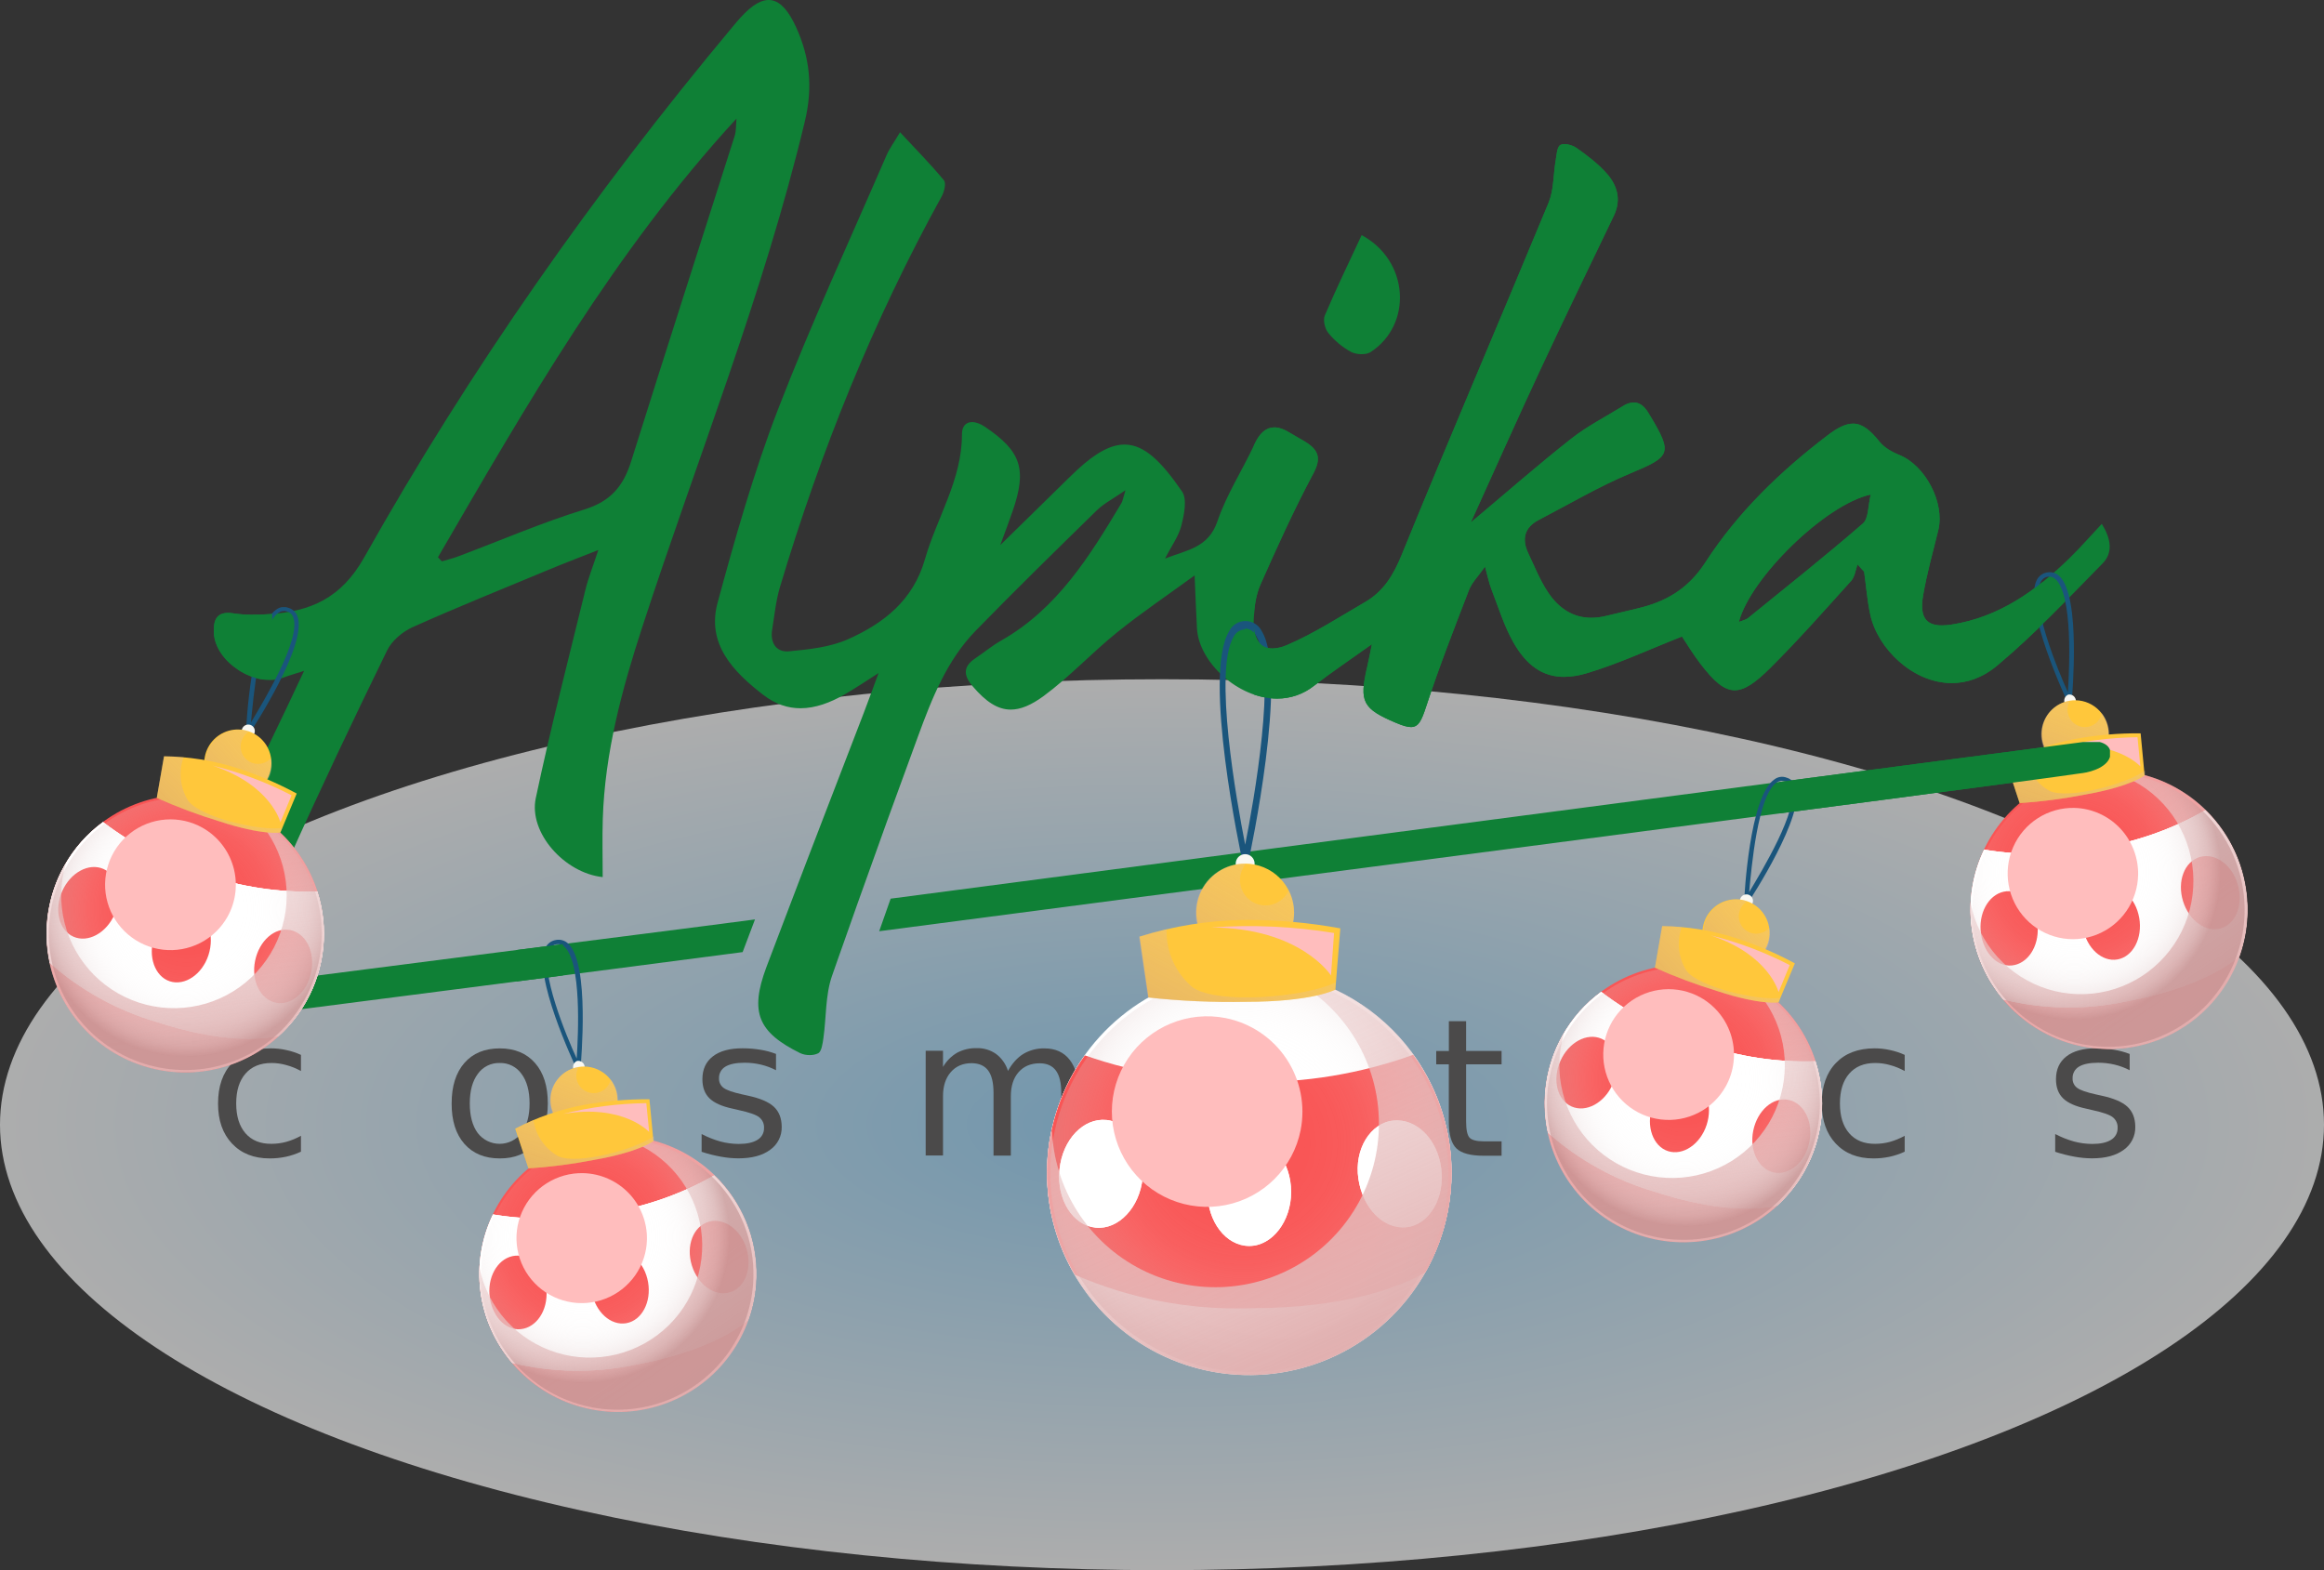 <svg width="999" height="675" viewBox="0 0 999 675" fill="none" xmlns="http://www.w3.org/2000/svg">
<rect x="0" y="0" width="999" height="675" fill="#333333" stroke="none"/>
<ellipse opacity="0.6" cx="499.5" cy="483.497" rx="499.5" ry="191.5" fill="url(#paint0_radial_1061_228)"/>
<path d="M897.648 318.695C871.035 322.218 389.547 385.443 382.856 386.323C381.196 390.993 379.567 395.651 377.933 400.321C453.545 390.309 861.403 337.362 893.833 332.521C894.296 332.451 894.758 332.4 895.221 332.337C899.339 331.792 906.626 329.466 907.19 324.416C907.754 319.366 901.367 318.181 897.648 318.675" fill="#0F8036"/>
<path d="M93.39 425.185C92.927 425.255 92.458 425.312 91.996 425.369C87.883 425.913 80.59 428.239 80.032 433.289C79.475 438.339 85.856 439.524 89.569 439.036C116.182 435.507 266.134 416.326 319.233 409.293C320.982 404.612 322.752 399.932 324.543 395.251C276.874 401.588 125.845 420.363 93.39 425.185Z" fill="#0F8036"/>
<path d="M316.591 50.993C316.344 53.527 316.54 56.144 315.792 58.495C300.984 105.144 285.929 151.71 271.279 198.41C267.971 208.947 262.497 215.518 251.3 218.978C232.848 224.681 215.018 232.392 196.908 239.204C194.646 240.059 192.27 240.617 189.938 241.314L188.253 239.565C226.423 173.932 264.131 107.995 316.578 50.993M95.138 363.31C92.414 369.272 88.054 375.868 93.751 382.446C98.459 387.79 103.461 392.867 108.737 397.653C110.422 399.212 114.141 401.005 115.212 400.251C117.113 398.908 118.184 395.816 118.799 393.281C120.7 385.291 120.94 376.603 124.229 369.266C137.726 339.123 151.913 309.279 166.411 279.599C168.451 275.417 173.058 271.539 177.404 269.587C196.636 260.97 216.196 253.113 235.662 244.996C242.03 242.347 248.48 239.888 257.206 236.435C254.76 243.874 252.859 248.576 251.668 253.455C244.374 283.312 236.65 313.081 230.307 343.134C227.19 357.898 242.562 375.279 259.075 377.06C259.075 368.423 258.86 360.255 259.113 352.1C259.994 323.586 267.35 296.34 276.126 269.448C299.679 197.13 328.186 126.428 345.973 52.197C349.496 37.509 348.134 24.703 342.209 11.688C335.752 -2.487 328.491 -3.659 318.302 7.575C317.148 8.843 316.052 10.154 314.956 11.472C255.393 82.821 202.129 158.617 156.583 239.584C146.603 257.326 133.36 262.871 115.605 264.024C110.536 264.353 105.277 264.455 100.258 263.675C93.079 262.554 91.685 266.546 91.926 272.027C92.477 284.611 109.877 295.776 121.669 291.34C124.121 290.415 126.662 289.705 130.711 288.394C127.651 294.895 125.382 299.799 123.063 304.628C113.736 324.182 104.193 343.641 95.183 363.335" fill="#0F8036"/>
<path d="M800.77 225.061C784.682 239.001 767.973 252.27 751.429 265.703C750.605 266.375 749.407 266.584 747.462 267.388C752.385 248.461 784.689 216.792 804.167 212.584C802.957 217.413 803.286 222.875 800.77 225.061ZM903.503 225.175C898.434 230.574 894.189 235.465 889.563 239.971C875.236 253.911 859.345 265.316 839.005 268.485C837.599 268.719 836.178 268.844 834.753 268.858C827.65 268.858 825.178 264.93 826.642 256.148C828.233 246.643 830.932 237.265 833.207 227.849C836.058 216.063 827.567 200.019 816.447 195.59C813.342 194.323 810.028 192.473 807.994 189.938C803.825 184.736 800.435 182.119 796.55 182.119C793.446 182.119 790.024 183.785 785.633 187.125C765.299 202.598 746.98 220.277 733.085 241.745C726.317 252.206 717.586 257.928 706.256 260.957C701.029 262.357 695.725 263.441 690.478 264.759C688.38 265.295 686.225 265.574 684.06 265.589C676.272 265.589 670.062 261.603 665.399 254.576C661.971 249.418 659.633 243.525 656.965 237.886C654.095 231.822 655.222 226.772 661.4 223.547C674.492 216.722 687.279 209.144 700.857 203.479C718.131 196.268 719.1 195.026 709.393 178.824L708.499 177.367C706.795 174.534 704.697 173.013 702.277 173.013C700.645 173.081 699.065 173.603 697.715 174.521C690.2 179.166 682.216 183.228 675.322 188.664C661.147 199.829 647.555 211.748 632.234 224.617C642.448 202.117 651.877 180.896 661.705 159.821C672.185 137.358 683.001 115.048 693.742 92.705C697.043 85.837 695.193 79.665 690.631 74.526C686.898 70.325 682.266 66.827 677.647 63.564C676.111 62.555 674.326 61.989 672.489 61.929C671.885 61.901 671.284 62.033 670.747 62.309C669.264 63.178 669.131 66.631 668.725 69.007C667.68 75.058 667.971 81.617 665.69 87.129C644.78 137.675 623.166 187.917 602.516 238.57C598.98 247.239 594.722 254.221 586.827 258.803C575.782 265.221 564.96 272.286 553.275 277.28C551.303 278.193 549.168 278.701 546.996 278.775C541.458 278.775 538.613 274.232 538.923 266.241C539.12 261.172 539.823 255.805 541.838 251.256C548.967 235.142 556.266 219.054 564.561 203.523C568.001 197.067 566.829 193.588 561.456 190.16C559.295 188.785 556.989 187.625 554.828 186.269C552.198 184.603 549.866 183.735 547.788 183.735C544.284 183.735 541.502 186.117 539.247 190.971C534.082 202.085 527.252 212.565 523.336 224.066C519.458 235.472 510.409 236.378 500.816 240.11C503.674 234.534 506.715 230.434 507.849 225.859C509.022 221.158 510.384 214.58 508.109 211.286C499.074 198.125 491.755 191.11 483.397 191.11C477.498 191.11 471.079 194.602 463.171 201.882C461.904 203.042 460.681 204.233 459.458 205.431C450.01 214.695 440.594 223.952 429.975 234.338C432.116 228.457 433.834 224.009 435.373 219.498C441.494 201.616 438.928 193.949 423.397 183.475C421.363 182.113 419.45 181.441 417.853 181.441C415.255 181.441 413.506 183.209 413.513 186.649C413.557 206.248 402.741 222.457 397.602 240.395C392.533 258.137 379.86 267.959 364.538 274.796C356.808 278.243 347.715 279.174 339.123 279.992C338.825 279.992 338.527 280.03 338.242 280.03C333.464 280.03 331.069 276.088 331.905 270.804C332.913 264.619 333.502 258.289 335.289 252.32C352.752 194.025 375.342 137.789 404.806 84.405C405.89 82.447 406.79 78.752 405.769 77.523C400.111 70.661 393.832 64.312 386.893 56.854C384.206 61.384 382.324 63.894 381.114 66.688C365.394 103.034 348.703 139.006 334.459 175.922C324.029 202.959 316.083 231.049 308.48 259.043C303.658 276.823 315.146 288.685 327.99 298.64C333.3 302.758 338.692 304.469 344.103 304.469C350.478 304.469 356.877 302.087 363.189 298.469C367.624 295.934 371.825 293.045 377.661 289.351C375.177 296.048 373.283 301.307 371.28 306.522C360.255 335.264 349.103 363.962 338.191 392.742C336.411 397.425 334.611 402.101 332.85 406.79C331.709 409.832 330.524 412.86 329.39 415.902C322.198 435.234 325.924 443.782 343.926 452.71C345.218 453.299 346.625 453.593 348.044 453.572C349.302 453.607 350.551 453.345 351.688 452.805C353.19 452.007 353.62 448.598 353.95 446.266C355.217 437.395 354.767 427.941 357.606 419.653C359.539 414.001 361.592 408.393 363.562 402.754C365.193 398.107 366.838 393.443 368.498 388.763C377.048 364.684 385.742 340.65 394.579 316.661C400.586 300.306 406.973 283.927 419.38 271.171C436.488 253.613 453.99 236.486 471.51 219.371C474.532 216.418 478.48 214.428 483.796 210.747C482.719 214.27 482.592 215.398 482.06 216.285C468.411 239.096 454.49 261.679 430.368 275.372C426.414 277.615 422.865 280.556 419.095 283.115C413.665 286.797 414.324 290.643 418.227 295.155C423.803 301.65 428.853 305.046 434.499 305.046C438.706 305.046 443.237 303.145 448.559 299.261C459.756 291.023 469.305 280.632 480.153 271.887C490.595 263.466 501.773 255.938 513.521 247.365C513.926 256.667 514.154 263.466 514.541 270.252C515.415 284.687 532.131 300.319 548.973 300.319C554.722 300.341 560.308 298.409 564.814 294.838C572.583 288.799 580.788 283.325 589.742 276.918C588.899 280.955 588.335 283.971 587.644 286.955C584.21 301.669 585.775 304.697 600.038 310.723C602.864 311.921 604.917 312.555 606.502 312.555C609.752 312.555 611.045 309.881 613.015 303.848C618.541 286.892 625.055 270.265 631.473 253.6C632.741 250.394 635.421 247.758 638.355 243.57C639.584 248.005 640.104 250.724 641.098 253.277C644.089 260.951 646.504 268.979 650.527 276.088C656.129 285.986 663.073 290.973 672.35 290.973C675.674 290.922 678.974 290.391 682.146 289.395C695.94 285.283 709.114 279.085 723.022 273.623C725.126 276.792 727.737 281.145 730.81 285.162C736.703 292.874 741.012 296.72 745.701 296.72C749.946 296.72 754.502 293.552 760.845 287.278C772.972 275.239 784.289 262.376 795.758 249.678C797.336 247.929 797.609 245.008 798.489 242.632L801.328 245.8C802.19 251.991 802.652 258.277 803.996 264.36C807.164 278.788 822.257 293.64 838.986 293.64C845.455 293.64 852.172 291.423 858.546 286.094C874.615 272.66 889.056 257.231 903.788 242.264C908.484 237.493 907.381 231.492 903.459 225.156" fill="#0F8036"/>
<path d="M580.75 151.28C583.025 152.464 587.175 152.674 589.19 151.349C607.395 139.43 605.665 111.962 585.318 101.076C579.799 112.938 574.337 124.16 569.477 135.641C568.635 137.637 569.522 141.344 570.992 143.137C573.684 146.463 577.001 149.229 580.756 151.28" fill="#0F8036"/>
<path d="M129.368 453.509V460.422C127.369 459.307 125.241 458.443 123.031 457.849C120.97 457.266 118.837 456.969 116.695 456.968C111.9 456.968 108.174 458.495 105.517 461.55C102.86 464.604 101.532 468.868 101.532 474.343C101.532 479.835 102.86 484.112 105.517 487.174C108.174 490.237 111.9 491.751 116.695 491.717C118.835 491.714 120.965 491.43 123.031 490.875C125.239 490.253 127.365 489.375 129.368 488.258V495.095C127.31 496.058 125.15 496.787 122.93 497.268C120.616 497.762 118.256 498.004 115.89 497.99C109.131 497.99 103.743 495.859 99.726 491.597C95.709 487.335 93.71 481.583 93.732 474.343C93.732 466.993 95.742 461.214 99.764 457.006C103.785 452.799 109.323 450.687 116.378 450.67C118.622 450.665 120.86 450.91 123.05 451.399C125.234 451.855 127.36 452.557 129.387 453.49L129.368 453.509Z" fill="#4B4A4A"/>
<path d="M214.821 456.968C212.988 456.907 211.169 457.301 209.526 458.115C207.882 458.929 206.467 460.137 205.405 461.632C203.098 464.716 201.945 468.953 201.945 474.343C201.945 479.733 203.086 483.983 205.367 487.092C206.477 488.534 207.905 489.701 209.538 490.503C211.172 491.305 212.969 491.72 214.789 491.716C216.609 491.713 218.404 491.29 220.034 490.482C221.665 489.673 223.088 488.5 224.192 487.054C226.499 483.945 227.65 479.708 227.646 474.343C227.641 468.978 226.49 464.754 224.192 461.67C223.143 460.17 221.737 458.955 220.101 458.134C218.465 457.313 216.65 456.913 214.821 456.968ZM214.821 450.689C221.25 450.689 226.304 452.782 229.984 456.968C233.663 461.155 235.499 466.946 235.49 474.343C235.49 481.714 233.655 487.506 229.984 491.717C226.313 495.929 221.258 498.02 214.821 497.991C208.357 497.991 203.288 495.899 199.613 491.717C195.938 487.535 194.115 481.744 194.145 474.343C194.145 466.942 195.968 461.15 199.613 456.968C203.259 452.786 208.328 450.693 214.821 450.689Z" fill="#4B4A4A"/>
<path d="M333.579 453.103V460.073C331.514 459.006 329.326 458.195 327.065 457.659C324.781 457.119 322.442 456.849 320.095 456.854C316.42 456.854 313.659 457.416 311.813 458.54C310.938 459.055 310.221 459.8 309.738 460.693C309.256 461.586 309.027 462.595 309.076 463.609C309.047 464.395 309.212 465.177 309.556 465.885C309.899 466.593 310.411 467.206 311.046 467.671C312.36 468.642 315 469.567 318.967 470.446L321.501 471.01C326.761 472.138 330.489 473.735 332.685 475.8C334.882 477.866 335.995 480.722 336.025 484.367C336.083 486.307 335.658 488.231 334.787 489.965C333.916 491.7 332.628 493.19 331.038 494.303C327.734 496.744 323.189 497.963 317.402 497.959C314.863 497.947 312.331 497.705 309.836 497.237C307.045 496.731 304.293 496.032 301.599 495.145V487.504C304.173 488.858 306.883 489.937 309.684 490.723C312.256 491.409 314.905 491.76 317.567 491.768C321.052 491.768 323.734 491.177 325.614 489.994C326.493 489.478 327.218 488.735 327.713 487.844C328.208 486.952 328.454 485.944 328.427 484.925C328.479 484.046 328.319 483.167 327.962 482.363C327.605 481.558 327.061 480.851 326.374 480.299C325.039 479.222 322.082 478.189 317.503 477.201L314.924 476.599C310.341 475.627 307.029 474.149 304.989 472.163C302.948 470.178 301.93 467.432 301.934 463.926C301.934 459.702 303.436 456.43 306.44 454.111C309.443 451.792 313.706 450.638 319.227 450.651C321.814 450.647 324.398 450.859 326.951 451.285C329.235 451.649 331.473 452.254 333.629 453.09L333.579 453.103Z" fill="#4B4A4A"/>
<path d="M433.264 460.422C435.114 457.102 437.325 454.649 439.898 453.065C442.645 451.434 445.797 450.611 448.991 450.689C453.68 450.689 457.3 452.339 459.851 455.638C462.403 458.937 463.67 463.603 463.653 469.635V496.825H456.208V469.876C456.208 465.563 455.445 462.359 453.921 460.263C452.396 458.168 450.072 457.112 446.95 457.095C443.115 457.095 440.084 458.362 437.858 460.897C435.631 463.432 434.52 466.904 434.525 471.314V496.774H427.079V469.825C427.079 465.483 426.315 462.278 424.786 460.213C423.256 458.147 420.897 457.091 417.708 457.044C413.931 457.044 410.928 458.331 408.697 460.903C406.467 463.476 405.356 466.936 405.364 471.282V496.742H397.919V451.697H405.364V458.667C406.822 456.135 408.914 454.028 411.435 452.552C414.022 451.184 416.918 450.505 419.843 450.581C422.815 450.493 425.736 451.368 428.169 453.078C430.587 454.896 432.373 457.427 433.276 460.314L433.264 460.422Z" fill="#4B4A4A"/>
<path d="M557.482 472.449V476.073H523.456C523.772 481.168 525.3 485.056 528.037 487.739C530.774 490.421 534.61 491.747 539.544 491.718C542.323 491.725 545.092 491.374 547.781 490.672C550.551 489.931 553.224 488.867 555.746 487.504V494.474C553.112 495.593 550.377 496.457 547.579 497.053C544.789 497.642 541.945 497.937 539.094 497.934C531.913 497.934 526.21 495.843 521.986 491.661C517.761 487.479 515.67 481.82 515.713 474.686C515.713 467.31 517.696 461.466 521.662 457.153C525.629 452.84 531.007 450.666 537.795 450.632C543.853 450.632 548.639 452.59 552.153 456.506C555.668 460.422 557.438 465.717 557.463 472.392L557.482 472.449ZM550.081 470.282C550.022 466.235 548.882 463.003 546.66 460.587C544.438 458.171 541.515 456.965 537.89 456.969C533.763 456.969 530.453 458.135 527.961 460.466C525.468 462.798 524.047 466.083 523.696 470.32L550.081 470.282Z" fill="#4B4A4A"/>
<path d="M630.225 439.005V451.798H645.47V457.545H630.225V482.004C630.225 485.679 630.721 488.038 631.714 489.082C632.707 490.125 634.758 490.649 637.867 490.653H645.47V496.844H637.867C632.16 496.844 628.218 495.788 626.043 493.675C623.867 491.563 622.782 487.675 622.786 482.01V457.551H617.381V451.804H622.811V439.005H630.225Z" fill="#4B4A4A"/>
<path d="M704.868 451.779H712.269V496.825H704.868V451.779ZM704.868 434.24H712.269V443.611H704.868V434.24Z" fill="#4B4A4A"/>
<path d="M818.752 453.509V460.422C816.754 459.307 814.626 458.443 812.416 457.849C810.354 457.266 808.222 456.969 806.079 456.968C801.281 456.968 797.555 458.495 794.902 461.55C792.249 464.604 790.921 468.868 790.916 474.343C790.916 479.835 792.245 484.112 794.902 487.174C797.559 490.237 801.285 491.751 806.079 491.717C808.219 491.714 810.349 491.43 812.416 490.875C814.623 490.253 816.75 489.375 818.752 488.258V495.095C816.695 496.058 814.535 496.787 812.314 497.268C810.001 497.762 807.64 498.004 805.275 497.99C798.495 497.99 793.107 495.859 789.11 491.597C785.114 487.335 783.116 481.583 783.116 474.343C783.116 466.993 785.127 461.214 789.149 457.006C793.17 452.799 798.708 450.687 805.763 450.67C808.007 450.665 810.245 450.91 812.435 451.399C814.619 451.855 816.745 452.557 818.771 453.49L818.752 453.509Z" fill="#4B4A4A"/>
<path d="M915.466 453.103V460.073C913.401 459.006 911.214 458.195 908.952 457.659C906.658 457.117 904.308 456.847 901.95 456.854C898.275 456.854 895.512 457.416 893.662 458.54C892.789 459.057 892.074 459.802 891.593 460.695C891.111 461.588 890.883 462.596 890.931 463.609C890.903 464.395 891.067 465.177 891.411 465.885C891.755 466.593 892.266 467.206 892.902 467.671C894.211 468.642 896.852 469.567 900.822 470.446L903.357 471.01C908.616 472.138 912.344 473.735 914.541 475.8C916.737 477.866 917.85 480.722 917.88 484.367C917.938 486.307 917.513 488.231 916.642 489.965C915.772 491.7 914.484 493.19 912.893 494.303C909.59 496.744 905.045 497.963 899.257 497.959C896.719 497.947 894.186 497.705 891.691 497.237C888.901 496.731 886.148 496.032 883.454 495.145V487.504C886.029 488.858 888.739 489.937 891.539 490.723C894.111 491.409 896.761 491.76 899.422 491.768C902.907 491.768 905.589 491.177 907.469 489.994C908.349 489.478 909.073 488.735 909.568 487.844C910.063 486.952 910.31 485.944 910.283 484.925C910.334 484.046 910.175 483.167 909.818 482.363C909.46 481.558 908.916 480.851 908.23 480.299C906.895 479.222 903.938 478.189 899.359 477.201L896.78 476.599C892.196 475.627 888.884 474.149 886.844 472.163C884.804 470.178 883.786 467.432 883.79 463.926C883.79 459.702 885.292 456.43 888.295 454.111C891.299 451.792 895.561 450.638 901.082 450.651C903.67 450.647 906.254 450.859 908.806 451.285C911.09 451.649 913.329 452.254 915.485 453.09L915.466 453.103Z" fill="#4B4A4A"/>
<g clip-path="url(#clip0_1061_228)">
<path d="M105.787 317.648V314.255C105.787 312.424 108.049 269.452 118.657 262.128C119.402 261.527 120.294 261.135 121.24 260.993C122.187 260.851 123.154 260.964 124.042 261.32C124.948 261.583 125.775 262.065 126.451 262.722C127.127 263.379 127.631 264.192 127.92 265.09C132.174 277.26 108.587 313.286 107.564 314.848L105.787 317.648ZM123.45 262.882C122.824 262.664 122.156 262.599 121.5 262.693C120.844 262.787 120.22 263.036 119.68 263.421C111.549 269.075 108.91 299.931 107.887 310.54C113.272 301.547 129.427 274.891 126.089 265.521C125.911 264.892 125.575 264.319 125.113 263.858C124.651 263.396 124.079 263.06 123.45 262.882Z" fill="#1A557C"/>
<path d="M109.395 315.171C109.149 315.873 108.644 316.453 107.983 316.794C107.322 317.135 106.556 317.209 105.841 317.002C105.488 316.885 105.161 316.7 104.879 316.457C104.597 316.214 104.365 315.918 104.198 315.585C104.03 315.252 103.93 314.89 103.902 314.519C103.875 314.147 103.921 313.774 104.037 313.421C104.154 313.067 104.339 312.74 104.582 312.458C104.825 312.176 105.122 311.945 105.454 311.777C105.787 311.61 106.149 311.509 106.52 311.482C106.892 311.454 107.265 311.5 107.618 311.617C107.969 311.732 108.294 311.916 108.573 312.158C108.853 312.399 109.081 312.694 109.247 313.024C109.412 313.354 109.51 313.714 109.535 314.083C109.561 314.451 109.513 314.821 109.395 315.171Z" fill="#F9F8F2"/>
<path d="M115.965 332.457C115.089 335.176 113.426 337.573 111.186 339.346C108.946 341.119 106.231 342.187 103.383 342.416C100.536 342.644 97.685 342.023 95.191 340.63C92.697 339.237 90.673 337.135 89.374 334.591C88.076 332.047 87.561 329.174 87.897 326.338C88.231 323.501 89.401 320.827 91.256 318.656C93.112 316.484 95.57 314.912 98.32 314.138C101.07 313.364 103.987 313.424 106.703 314.309C108.505 314.889 110.174 315.82 111.616 317.047C113.057 318.274 114.243 319.773 115.103 321.459C115.964 323.145 116.483 324.985 116.631 326.872C116.779 328.759 116.552 330.657 115.965 332.457Z" fill="#FFC73B"/>
<path style="mix-blend-mode:multiply" opacity="0.5" d="M116.554 325.833C115.411 327.141 113.849 328.011 112.135 328.294C110.421 328.576 108.662 328.254 107.16 327.382C105.658 326.51 104.505 325.142 103.901 323.514C103.296 321.885 103.277 320.097 103.846 318.456C104.433 316.782 105.572 315.357 107.077 314.417C104.361 313.532 101.444 313.472 98.694 314.245C95.944 315.019 93.486 316.591 91.63 318.763C89.775 320.935 88.606 323.609 88.27 326.445C87.936 329.282 88.45 332.154 89.748 334.699C91.047 337.243 93.071 339.344 95.565 340.737C98.059 342.13 100.91 342.752 103.757 342.523C106.605 342.295 109.32 341.227 111.56 339.454C113.8 337.681 115.463 335.283 116.339 332.565C116.933 330.368 117.006 328.063 116.554 325.833Z" fill="url(#paint1_linear_1061_228)"/>
<path d="M131.579 430.572C125.795 440.845 117.095 449.172 106.579 454.5C96.063 459.829 84.204 461.92 72.499 460.509C60.795 459.098 49.772 454.249 40.824 446.574C31.876 438.899 25.404 428.743 22.227 417.39C19.05 406.038 19.31 393.998 22.975 382.793C26.64 371.588 33.545 361.722 42.817 354.441C52.089 347.16 63.312 342.792 75.066 341.888C86.82 340.985 98.578 343.587 108.854 349.366C122.628 357.128 132.758 370.041 137.019 385.267C141.28 400.493 139.323 416.788 131.579 430.572Z" fill="#F95555"/>
<g style="mix-blend-mode:soft-light">
<path d="M67.281 439.296C95.445 448.505 112.408 446.943 119.839 445.274C124.522 441.04 128.486 436.075 131.579 430.573C135.606 423.443 138.111 415.555 138.936 407.408C139.761 399.26 138.888 391.031 136.371 383.238C119.905 383.766 103.481 381.284 87.906 375.914C72.167 371.007 57.406 363.39 44.287 353.405C37.477 358.388 31.82 364.78 27.701 372.145C20.569 384.858 18.347 399.745 21.455 413.987C34.685 425.688 50.332 434.329 67.281 439.296Z" fill="white"/>
</g>
<g style="mix-blend-mode:soft-light">
<path d="M67.281 439.296C95.445 448.505 112.408 446.943 119.839 445.274C124.522 441.04 128.486 436.075 131.579 430.573C135.606 423.443 138.111 415.555 138.936 407.408C139.761 399.26 138.888 391.031 136.371 383.238C119.905 383.766 103.481 381.284 87.906 375.914C72.167 371.007 57.406 363.39 44.287 353.405C37.477 358.388 31.82 364.78 27.701 372.145C20.569 384.858 18.347 399.745 21.455 413.987C34.685 425.688 50.332 434.329 67.281 439.296Z" fill="white"/>
</g>
<g style="mix-blend-mode:soft-light">
<path d="M67.281 439.296C95.445 448.505 112.408 446.943 119.839 445.274C124.522 441.04 128.486 436.075 131.579 430.573C135.606 423.443 138.111 415.555 138.936 407.408C139.761 399.26 138.888 391.031 136.371 383.238C119.905 383.766 103.481 381.284 87.906 375.914C72.167 371.007 57.406 363.39 44.287 353.405C37.477 358.388 31.82 364.78 27.701 372.145C20.569 384.858 18.347 399.745 21.455 413.987C34.685 425.688 50.332 434.329 67.281 439.296Z" fill="white"/>
</g>
<path d="M89.629 410.539C86.936 418.886 79.451 423.948 72.989 421.848C66.527 419.748 63.511 411.078 66.258 402.892C69.004 394.707 76.382 389.484 82.897 391.584C89.413 393.684 92.321 402.139 89.629 410.539Z" fill="#F95555"/>
<path d="M133.789 417.809C132.119 426.425 125.334 432.349 118.657 431.057C111.979 429.764 107.887 421.633 109.664 413.017C111.441 404.401 118.118 398.477 124.796 399.823C131.473 401.17 135.512 409.193 133.789 417.809Z" fill="#F95555"/>
<path d="M49.242 393.091C45.688 401.169 37.772 405.423 31.579 402.677C25.386 399.93 23.178 391.207 26.733 383.129C30.287 375.052 38.203 370.797 44.449 373.544C50.696 376.29 52.796 385.068 49.242 393.091Z" fill="#F95555"/>
<path style="mix-blend-mode:multiply" d="M108.856 349.366L106.163 348.02C112.818 353.678 117.82 361.029 120.64 369.295C123.46 377.562 123.994 386.437 122.184 394.982C120.375 403.527 116.29 411.425 110.362 417.839C104.433 424.254 96.881 428.946 88.505 431.422C80.128 433.897 71.239 434.063 62.776 431.901C54.313 429.739 46.592 425.331 40.428 419.141C34.265 412.952 29.889 405.212 27.763 396.741C25.637 388.269 25.839 379.38 28.35 371.014L27.65 372.091C21.855 382.374 19.24 394.146 20.136 405.916C21.033 417.686 25.4 428.926 32.686 438.213C39.972 447.5 49.85 454.417 61.068 458.089C72.286 461.762 84.342 462.024 95.709 458.843C107.077 455.662 117.245 449.18 124.928 440.219C132.611 431.257 137.463 420.218 138.871 408.498C140.278 396.778 138.177 384.904 132.835 374.378C127.492 363.853 119.147 355.148 108.856 349.366Z" fill="url(#paint2_linear_1061_228)"/>
<path style="mix-blend-mode:multiply" opacity="0.5" d="M130.77 430.087C125.088 440.197 116.535 448.396 106.194 453.646C95.852 458.896 84.186 460.962 72.67 459.582C61.155 458.202 50.307 453.438 41.498 445.893C32.69 438.348 26.317 428.361 23.184 417.194C20.052 406.027 20.301 394.182 23.9 383.157C27.499 372.132 34.287 362.421 43.405 355.253C52.522 348.085 63.561 343.782 75.124 342.887C86.688 341.993 98.257 344.547 108.369 350.227C115.084 353.999 120.99 359.057 125.75 365.112C130.51 371.167 134.031 378.101 136.111 385.517C138.192 392.933 138.791 400.686 137.874 408.333C136.958 415.981 134.544 423.373 130.77 430.087Z" fill="url(#paint3_radial_1061_228)"/>
<g style="mix-blend-mode:soft-light">
<path d="M97.817 394.061C95.102 398.915 91.008 402.854 86.053 405.381C81.099 407.907 75.506 408.907 69.983 408.253C64.46 407.6 59.255 405.323 55.026 401.711C50.798 398.099 47.736 393.313 46.228 387.96C44.72 382.607 44.834 376.927 46.555 371.638C48.276 366.35 51.528 361.691 55.898 358.251C60.268 354.811 65.56 352.744 71.105 352.313C76.65 351.882 82.198 353.105 87.047 355.828C93.53 359.484 98.302 365.558 100.32 372.723C102.338 379.887 101.438 387.559 97.817 394.061Z" fill="#FFBDBD"/>
</g>
<g style="mix-blend-mode:soft-light">
<path d="M72.02 376.775C65.235 378.714 58.665 376.776 57.373 371.983C56.081 367.19 60.496 362.128 67.335 360.19C74.174 358.251 80.69 360.19 81.983 364.982C83.275 369.775 78.859 374.837 72.02 376.775Z" fill="#FFBDBD"/>
</g>
<g style="mix-blend-mode:soft-light">
<path d="M72.02 376.775C65.235 378.714 58.665 376.776 57.373 371.983C56.081 367.19 60.496 362.128 67.335 360.19C74.174 358.251 80.69 360.19 81.983 364.982C83.275 369.775 78.859 374.837 72.02 376.775Z" fill="#FFBDBD"/>
</g>
<g style="mix-blend-mode:soft-light">
<path d="M72.02 376.775C65.235 378.714 58.665 376.776 57.373 371.983C56.081 367.19 60.496 362.128 67.335 360.19C74.174 358.251 80.69 360.19 81.983 364.982C83.275 369.775 78.859 374.837 72.02 376.775Z" fill="#FFBDBD"/>
</g>
<path d="M67.393 343.012C76.151 346.921 85.144 350.284 94.318 353.082C113.165 359.275 120.543 357.875 120.543 357.875L127.543 341.127C119.197 336.634 110.454 332.92 101.426 330.034C91.418 326.897 81.004 325.246 70.516 325.134L67.393 343.012Z" fill="#FFC73B"/>
<path style="mix-blend-mode:multiply" opacity="0.5" d="M94.264 353.081C113.111 359.274 120.489 357.874 120.489 357.874L121.297 355.935C111.819 357.281 86.456 351.519 80.909 344.249C79.187 341.488 78.113 338.372 77.768 335.135C77.422 331.899 77.815 328.626 78.916 325.564C73.801 325.079 70.462 325.133 70.462 325.133L67.393 343.011C76.134 346.918 85.108 350.281 94.264 353.081Z" fill="url(#paint4_linear_1061_228)"/>
<g style="mix-blend-mode:soft-light">
<path d="M91.353 329.118C103.143 332.016 114.549 336.301 125.332 341.881L120.539 353.513C120.539 353.513 116.554 337.411 91.353 329.118Z" fill="#FFBDBD"/>
</g>
</g>
<g clip-path="url(#clip1_1061_228)">
<path d="M749.787 390.648V387.255C749.787 385.424 752.049 342.452 762.657 335.128C763.402 334.527 764.294 334.135 765.24 333.993C766.187 333.851 767.154 333.964 768.042 334.32C768.948 334.583 769.775 335.065 770.451 335.722C771.127 336.379 771.631 337.192 771.92 338.09C776.174 350.26 752.587 386.286 751.564 387.848L749.787 390.648ZM767.45 335.882C766.824 335.664 766.156 335.599 765.5 335.693C764.844 335.787 764.22 336.036 763.68 336.421C755.549 342.075 752.91 372.931 751.887 383.54C757.272 374.547 773.427 347.891 770.089 338.521C769.911 337.892 769.575 337.319 769.113 336.858C768.651 336.396 768.079 336.06 767.45 335.882Z" fill="#1A557C"/>
<path d="M753.395 388.171C753.149 388.873 752.644 389.453 751.983 389.794C751.322 390.135 750.556 390.209 749.841 390.002C749.488 389.885 749.161 389.7 748.879 389.457C748.597 389.214 748.365 388.918 748.198 388.585C748.03 388.252 747.93 387.89 747.902 387.519C747.875 387.147 747.921 386.774 748.037 386.421C748.154 386.067 748.339 385.74 748.582 385.458C748.825 385.176 749.122 384.945 749.454 384.777C749.787 384.61 750.149 384.509 750.52 384.482C750.892 384.454 751.265 384.5 751.618 384.617C751.969 384.732 752.294 384.916 752.573 385.158C752.853 385.399 753.081 385.694 753.247 386.024C753.412 386.354 753.51 386.714 753.535 387.083C753.561 387.451 753.513 387.821 753.395 388.171Z" fill="#F9F8F2"/>
<path d="M759.965 405.457C759.089 408.176 757.426 410.573 755.186 412.346C752.946 414.119 750.231 415.187 747.383 415.416C744.536 415.644 741.685 415.023 739.191 413.63C736.697 412.237 734.673 410.135 733.374 407.591C732.076 405.047 731.561 402.174 731.896 399.338C732.232 396.501 733.401 393.827 735.256 391.656C737.112 389.484 739.57 387.912 742.32 387.138C745.07 386.364 747.987 386.424 750.703 387.309C752.505 387.889 754.174 388.82 755.616 390.047C757.057 391.274 758.243 392.773 759.103 394.459C759.964 396.145 760.483 397.985 760.631 399.872C760.779 401.759 760.552 403.657 759.965 405.457Z" fill="#FFC73B"/>
<path style="mix-blend-mode:multiply" opacity="0.5" d="M760.554 398.833C759.411 400.141 757.849 401.011 756.135 401.294C754.421 401.576 752.662 401.254 751.16 400.382C749.658 399.51 748.505 398.142 747.901 396.514C747.296 394.885 747.277 393.097 747.846 391.456C748.433 389.782 749.572 388.357 751.077 387.417C748.361 386.532 745.444 386.472 742.694 387.245C739.944 388.019 737.486 389.591 735.63 391.763C733.775 393.935 732.606 396.609 732.271 399.445C731.935 402.282 732.45 405.154 733.748 407.699C735.047 410.243 737.071 412.344 739.565 413.737C742.059 415.13 744.91 415.752 747.757 415.523C750.605 415.295 753.32 414.227 755.56 412.454C757.8 410.681 759.463 408.283 760.339 405.565C760.933 403.368 761.006 401.063 760.554 398.833Z" fill="url(#paint5_linear_1061_228)"/>
<path d="M775.579 503.572C769.795 513.845 761.095 522.172 750.579 527.5C740.063 532.829 728.204 534.92 716.5 533.509C704.795 532.098 693.772 527.249 684.824 519.574C675.876 511.899 669.404 501.743 666.227 490.39C663.05 479.038 663.31 466.998 666.975 455.793C670.64 444.588 677.545 434.722 686.817 427.441C696.089 420.16 707.312 415.792 719.066 414.888C730.82 413.985 742.578 416.587 752.854 422.366C766.628 430.128 776.758 443.041 781.019 458.267C785.28 473.493 783.323 489.788 775.579 503.572Z" fill="#F95555"/>
<g style="mix-blend-mode:soft-light">
<path d="M711.281 512.296C739.445 521.505 756.408 519.943 763.839 518.274C768.522 514.04 772.486 509.075 775.579 503.573C779.606 496.443 782.111 488.555 782.936 480.408C783.761 472.26 782.888 464.031 780.371 456.238C763.905 456.766 747.481 454.284 731.906 448.914C716.167 444.007 701.406 436.39 688.287 426.405C681.477 431.388 675.82 437.78 671.702 445.145C664.569 457.858 662.347 472.745 665.455 486.987C678.685 498.688 694.332 507.329 711.281 512.296Z" fill="white"/>
</g>
<g style="mix-blend-mode:soft-light">
<path d="M711.281 512.296C739.445 521.505 756.408 519.943 763.839 518.274C768.522 514.04 772.486 509.075 775.579 503.573C779.606 496.443 782.111 488.555 782.936 480.408C783.761 472.26 782.888 464.031 780.371 456.238C763.905 456.766 747.481 454.284 731.906 448.914C716.167 444.007 701.406 436.39 688.287 426.405C681.477 431.388 675.82 437.78 671.702 445.145C664.569 457.858 662.347 472.745 665.455 486.987C678.685 498.688 694.332 507.329 711.281 512.296Z" fill="white"/>
</g>
<g style="mix-blend-mode:soft-light">
<path d="M711.281 512.296C739.445 521.505 756.408 519.943 763.839 518.274C768.522 514.04 772.486 509.075 775.579 503.573C779.606 496.443 782.111 488.555 782.936 480.408C783.761 472.26 782.888 464.031 780.371 456.238C763.905 456.766 747.481 454.284 731.906 448.914C716.167 444.007 701.406 436.39 688.287 426.405C681.477 431.388 675.82 437.78 671.702 445.145C664.569 457.858 662.347 472.745 665.455 486.987C678.685 498.688 694.332 507.329 711.281 512.296Z" fill="white"/>
</g>
<path d="M733.629 483.539C730.936 491.886 723.451 496.948 716.989 494.848C710.527 492.748 707.511 484.078 710.258 475.892C713.004 467.707 720.382 462.484 726.898 464.584C733.413 466.684 736.321 475.139 733.629 483.539Z" fill="#F95555"/>
<path d="M777.789 490.809C776.119 499.425 769.334 505.349 762.657 504.057C755.979 502.764 751.887 494.633 753.664 486.017C755.441 477.401 762.118 471.477 768.796 472.823C775.473 474.17 779.512 482.193 777.789 490.809Z" fill="#F95555"/>
<path d="M693.242 466.091C689.688 474.169 681.772 478.423 675.579 475.677C669.386 472.93 667.179 464.207 670.733 456.129C674.287 448.052 682.203 443.797 688.449 446.544C694.696 449.29 696.796 458.068 693.242 466.091Z" fill="#F95555"/>
<path style="mix-blend-mode:multiply" d="M752.856 422.366L750.163 421.02C756.818 426.678 761.82 434.029 764.64 442.295C767.46 450.562 767.994 459.437 766.184 467.982C764.375 476.527 760.29 484.425 754.362 490.839C748.433 497.254 740.881 501.946 732.505 504.422C724.128 506.897 715.238 507.063 706.776 504.901C698.313 502.739 690.592 498.331 684.428 492.141C678.265 485.952 673.889 478.212 671.763 469.741C669.637 461.269 669.839 452.38 672.35 444.014L671.65 445.091C665.854 455.374 663.24 467.146 664.136 478.916C665.033 490.686 669.4 501.926 676.686 511.213C683.972 520.5 693.85 527.417 705.068 531.089C716.286 534.762 728.342 535.024 739.709 531.843C751.077 528.662 761.245 522.18 768.928 513.219C776.611 504.257 781.463 493.218 782.871 481.498C784.278 469.778 782.177 457.904 776.835 447.378C771.492 436.853 763.147 428.148 752.856 422.366Z" fill="url(#paint6_linear_1061_228)"/>
<path style="mix-blend-mode:multiply" opacity="0.5" d="M774.77 503.087C769.088 513.197 760.535 521.396 750.194 526.646C739.852 531.896 728.186 533.962 716.67 532.582C705.155 531.202 694.307 526.438 685.498 518.893C676.69 511.348 670.317 501.361 667.184 490.194C664.052 479.027 664.301 467.182 667.9 456.157C671.499 445.132 678.287 435.421 687.405 428.253C696.522 421.085 707.561 416.782 719.124 415.887C730.688 414.993 742.257 417.547 752.369 423.227C759.084 426.999 764.99 432.057 769.75 438.112C774.51 444.167 778.031 451.101 780.111 458.517C782.192 465.933 782.791 473.686 781.874 481.333C780.958 488.981 778.544 496.373 774.77 503.087Z" fill="url(#paint7_radial_1061_228)"/>
<g style="mix-blend-mode:soft-light">
<path d="M741.817 467.061C739.102 471.915 735.008 475.854 730.053 478.381C725.099 480.907 719.506 481.907 713.983 481.253C708.46 480.6 703.255 478.323 699.026 474.711C694.798 471.099 691.736 466.313 690.228 460.96C688.72 455.607 688.834 449.927 690.555 444.638C692.276 439.35 695.528 434.691 699.898 431.251C704.268 427.811 709.56 425.744 715.105 425.313C720.649 424.882 726.198 426.105 731.047 428.828C737.53 432.484 742.302 438.558 744.32 445.723C746.338 452.887 745.438 460.559 741.817 467.061Z" fill="#FFBDBD"/>
</g>
<g style="mix-blend-mode:soft-light">
<path d="M716.02 449.775C709.235 451.714 702.665 449.776 701.373 444.983C700.081 440.19 704.496 435.128 711.335 433.19C718.174 431.251 724.69 433.19 725.983 437.982C727.275 442.775 722.859 447.837 716.02 449.775Z" fill="#FFBDBD"/>
</g>
<g style="mix-blend-mode:soft-light">
<path d="M716.02 449.775C709.235 451.714 702.665 449.776 701.373 444.983C700.081 440.19 704.496 435.128 711.335 433.19C718.174 431.251 724.69 433.19 725.983 437.982C727.275 442.775 722.859 447.837 716.02 449.775Z" fill="#FFBDBD"/>
</g>
<g style="mix-blend-mode:soft-light">
<path d="M716.02 449.775C709.235 451.714 702.665 449.776 701.373 444.983C700.081 440.19 704.496 435.128 711.335 433.19C718.174 431.251 724.69 433.19 725.983 437.982C727.275 442.775 722.859 447.837 716.02 449.775Z" fill="#FFBDBD"/>
</g>
<path d="M711.393 416.012C720.151 419.921 729.144 423.284 738.318 426.082C757.165 432.275 764.543 430.875 764.543 430.875L771.543 414.127C763.197 409.634 754.454 405.92 745.426 403.034C735.418 399.897 725.004 398.246 714.516 398.134L711.393 416.012Z" fill="#FFC73B"/>
<path style="mix-blend-mode:multiply" opacity="0.5" d="M738.264 426.081C757.111 432.274 764.489 430.874 764.489 430.874L765.297 428.935C755.819 430.281 730.456 424.519 724.909 417.249C723.187 414.488 722.113 411.372 721.768 408.135C721.422 404.899 721.815 401.626 722.917 398.564C717.801 398.079 714.462 398.133 714.462 398.133L711.393 416.011C720.134 419.918 729.108 423.281 738.264 426.081Z" fill="url(#paint8_linear_1061_228)"/>
<g style="mix-blend-mode:soft-light">
<path d="M735.353 402.118C747.143 405.016 758.549 409.301 769.332 414.881L764.539 426.513C764.539 426.513 760.554 410.411 735.353 402.118Z" fill="#FFBDBD"/>
</g>
</g>
<g clip-path="url(#clip2_1061_228)">
<path d="M535.253 376.513L534.064 370.259C533.376 367.006 516.927 290.326 528.31 271.438C528.943 270.099 529.944 268.967 531.195 268.175C532.446 267.383 533.897 266.962 535.378 266.962C536.859 266.962 538.309 267.383 539.561 268.175C540.812 268.967 541.812 270.099 542.445 271.438C553.828 290.201 537.379 367.006 536.691 370.259L535.253 376.513ZM535.253 270.562C534.222 270.581 533.216 270.882 532.344 271.434C531.473 271.985 530.77 272.765 530.312 273.689C521.555 288.262 531.5 344.052 535.253 363.128C539.005 344.365 548.95 288.075 540.131 273.689C539.745 272.696 539.078 271.836 538.212 271.214C537.346 270.592 536.318 270.235 535.253 270.187V270.562Z" fill="#1A557C"/>
<path d="M539.316 371.26C539.316 372.064 539.078 372.85 538.631 373.518C538.185 374.187 537.55 374.708 536.807 375.016C536.064 375.323 535.246 375.404 534.458 375.247C533.669 375.09 532.945 374.703 532.376 374.134C531.808 373.566 531.421 372.841 531.264 372.053C531.107 371.264 531.187 370.447 531.495 369.704C531.803 368.961 532.324 368.326 532.992 367.879C533.661 367.433 534.447 367.194 535.251 367.194C536.329 367.194 537.363 367.623 538.126 368.385C538.888 369.147 539.316 370.182 539.316 371.26Z" fill="#F9F8F2"/>
<path d="M556.267 392.274C556.267 396.43 555.034 400.494 552.725 403.949C550.416 407.405 547.134 410.099 543.294 411.69C539.454 413.28 535.228 413.696 531.152 412.885C527.075 412.074 523.331 410.073 520.391 407.134C517.452 404.195 515.451 400.45 514.64 396.374C513.829 392.297 514.245 388.072 515.836 384.232C517.427 380.392 520.12 377.11 523.576 374.801C527.032 372.491 531.095 371.259 535.251 371.259C540.82 371.276 546.156 373.495 550.093 377.432C554.031 381.37 556.25 386.706 556.267 392.274Z" fill="#FFC73B"/>
<path style="mix-blend-mode:multiply" opacity="0.5" d="M553.955 382.768C553.313 384.198 552.371 385.473 551.194 386.508C550.016 387.542 548.63 388.312 547.129 388.764C545.628 389.217 544.048 389.342 542.494 389.13C540.941 388.919 539.452 388.377 538.126 387.54C536.801 386.703 535.67 385.591 534.812 384.279C533.953 382.968 533.387 381.487 533.15 379.938C532.913 378.388 533.012 376.806 533.44 375.298C533.867 373.79 534.614 372.391 535.629 371.197H535.254C530.628 371.17 526.121 372.656 522.418 375.428C518.716 378.201 516.022 382.109 514.747 386.555C513.472 391.001 513.686 395.743 515.357 400.056C517.027 404.37 520.062 408.019 523.999 410.446C527.937 412.874 532.56 413.948 537.164 413.504C541.768 413.06 546.101 411.123 549.501 407.987C552.902 404.851 555.184 400.69 555.999 396.137C556.815 391.583 556.119 386.889 554.017 382.768H553.955Z" fill="url(#paint9_linear_1061_228)"/>
<path d="M622.25 521.242C618.875 538.099 610.578 553.578 598.407 565.72C586.236 577.863 570.738 586.124 553.873 589.46C537.008 592.796 519.532 591.057 503.655 584.462C487.778 577.867 474.213 566.713 464.674 552.41C455.136 538.106 450.052 521.296 450.066 504.104C450.081 486.912 455.192 470.11 464.754 455.822C474.316 441.534 487.899 430.402 503.787 423.834C519.675 417.265 537.153 415.554 554.013 418.918C565.214 421.153 575.865 425.573 585.357 431.925C594.849 438.278 602.996 446.438 609.333 455.941C615.67 465.443 620.073 476.102 622.289 487.306C624.505 498.511 624.492 510.042 622.25 521.242Z" fill="white"/>
<g style="mix-blend-mode:soft-light">
<path d="M537.002 562.397C580.284 562.397 603.112 552.578 612.682 546.949C617.239 538.953 620.471 530.272 622.251 521.243C624.612 509.535 624.519 497.466 621.978 485.796C619.438 474.126 614.505 463.11 607.491 453.444C584.896 461.575 561.013 465.538 537.002 465.14C512.958 465.458 489.042 461.585 466.327 453.694C456.534 467.303 450.916 483.47 450.161 500.22C449.406 516.969 453.545 533.577 462.074 548.012C485.679 558.289 511.27 563.202 537.002 562.397Z" fill="white"/>
</g>
<g style="mix-blend-mode:soft-light">
<path d="M537.002 562.397C580.284 562.397 603.112 552.578 612.682 546.949C617.239 538.953 620.471 530.272 622.251 521.243C624.612 509.535 624.519 497.466 621.978 485.796C619.438 474.126 614.505 463.11 607.491 453.444C584.896 461.575 561.013 465.538 537.002 465.14C512.958 465.458 489.042 461.585 466.327 453.694C456.534 467.303 450.916 483.47 450.161 500.22C449.406 516.969 453.545 533.577 462.074 548.012C485.679 558.289 511.27 563.202 537.002 562.397Z" fill="white"/>
</g>
<path d="M537.002 562.397C580.284 562.397 603.112 552.578 612.682 546.949C617.239 538.953 620.471 530.272 622.251 521.243C624.612 509.535 624.519 497.466 621.978 485.796C619.438 474.126 614.505 463.11 607.491 453.444C584.896 461.575 561.013 465.538 537.002 465.14C512.958 465.458 489.042 461.585 466.327 453.694C456.534 467.303 450.916 483.47 450.161 500.22C449.406 516.969 453.545 533.577 462.074 548.012C485.679 558.289 511.27 563.202 537.002 562.397Z" fill="#F95555"/>
<g style="mix-blend-mode:overlay">
<path d="M555.013 512.424C555.013 524.933 546.945 535.628 537 535.628C527.056 535.628 519.05 525.245 519.05 512.424C519.05 499.602 527.118 489.094 537 489.094C546.882 489.094 555.013 499.602 555.013 512.424Z" fill="white"/>
</g>
<g style="mix-blend-mode:overlay">
<path d="M619.564 502.541C621.127 515.05 614.372 526.558 604.553 527.559C594.733 528.559 585.789 519.428 583.913 506.731C582.037 494.035 589.104 482.714 598.986 481.713C608.868 480.713 618.063 489.782 619.564 502.541Z" fill="white"/>
</g>
<path style="mix-blend-mode:multiply" opacity="0.5" d="M620.938 520.929C617.63 537.525 609.474 552.768 597.503 564.729C585.531 576.691 570.282 584.833 553.683 588.127C537.083 591.422 519.88 589.72 504.248 583.236C488.616 576.753 475.258 565.78 465.863 551.704C456.468 537.629 451.458 521.084 451.466 504.161C451.474 487.238 456.501 470.697 465.91 456.631C475.319 442.565 488.687 431.605 504.326 425.137C519.964 418.669 537.169 416.984 553.765 420.294C576.017 424.733 595.594 437.829 608.191 456.701C620.789 475.573 625.374 498.676 620.938 520.929Z" fill="url(#paint10_radial_1061_228)"/>
<g style="mix-blend-mode:overlay">
<path d="M491.156 506.482C489.905 518.991 480.836 528.748 470.954 527.747C461.072 526.746 454.129 515.613 455.443 502.729C456.756 489.845 465.763 480.463 475.645 481.464C485.527 482.464 492.469 493.723 491.156 506.482Z" fill="white"/>
</g>
<g style="mix-blend-mode:overlay">
<path d="M555.013 512.424C555.013 524.933 546.945 535.628 537 535.628C527.056 535.628 519.05 525.245 519.05 512.424C519.05 499.602 527.118 489.094 537 489.094C546.882 489.094 555.013 499.602 555.013 512.424Z" fill="white"/>
</g>
<g style="mix-blend-mode:overlay">
<path d="M619.564 502.541C621.127 515.05 614.372 526.558 604.553 527.559C594.733 528.559 585.789 519.428 583.913 506.731C582.037 494.035 589.104 482.714 598.986 481.713C608.868 480.713 618.063 489.782 619.564 502.541Z" fill="white"/>
</g>
<g style="mix-blend-mode:overlay">
<path d="M491.156 506.482C489.905 518.991 480.836 528.748 470.954 527.747C461.072 526.746 454.129 515.613 455.443 502.729C456.756 489.845 465.763 480.463 475.645 481.464C485.527 482.464 492.469 493.723 491.156 506.482Z" fill="white"/>
</g>
<path style="mix-blend-mode:multiply" d="M554.077 418.856L549.636 418.23C561.276 423.11 571.387 431.033 578.909 441.169C586.43 451.304 591.084 463.277 592.382 475.831C593.681 488.385 591.576 501.058 586.288 512.518C581 523.978 572.724 533.803 562.33 540.961C551.935 548.12 539.805 552.348 527.213 553.202C514.621 554.057 502.031 551.505 490.765 545.816C479.498 540.126 469.972 531.509 463.185 520.868C456.398 510.227 452.6 497.955 452.191 485.341C452.191 485.966 452.191 486.529 451.691 487.155C448.327 504.027 450.041 521.518 456.617 537.417C463.192 553.315 474.334 566.907 488.633 576.474C502.933 586.041 519.748 591.154 536.952 591.165C554.157 591.177 570.979 586.088 585.291 576.54C599.603 566.993 610.764 553.416 617.361 537.527C623.958 521.637 625.697 504.149 622.356 487.271C619.015 470.394 610.745 454.887 598.592 442.709C586.438 430.531 570.947 422.23 554.077 418.856Z" fill="url(#paint11_linear_1061_228)"/>
<g style="mix-blend-mode:soft-light">
<path d="M559.079 485.903C557.487 493.847 553.576 501.14 547.841 506.861C542.105 512.582 534.801 516.474 526.854 518.045C518.906 519.616 510.671 518.795 503.19 515.686C495.709 512.577 489.318 507.32 484.824 500.58C480.33 493.839 477.936 485.917 477.943 477.816C477.951 469.715 480.361 461.798 484.867 455.066C489.374 448.333 495.776 443.089 503.263 439.994C510.75 436.9 518.986 436.095 526.931 437.681C537.582 439.825 546.949 446.105 552.975 455.145C559.002 464.186 561.197 475.247 559.079 485.903Z" fill="#FFBDBD"/>
</g>
<g style="mix-blend-mode:soft-light">
<path d="M515.297 473.52C506.728 479.274 496.534 479.274 492.781 473.52C489.028 467.766 492.781 458.446 501.224 452.692C509.668 446.938 519.988 446.875 523.741 452.692C527.493 458.509 523.928 467.766 515.297 473.52Z" fill="#FFBDBD"/>
</g>
<g style="mix-blend-mode:soft-light">
<path d="M515.297 473.52C506.728 479.274 496.534 479.274 492.781 473.52C489.028 467.766 492.781 458.446 501.224 452.692C509.668 446.938 519.988 446.875 523.741 452.692C527.493 458.509 523.928 467.766 515.297 473.52Z" fill="#FFBDBD"/>
</g>
<g style="mix-blend-mode:soft-light">
<path d="M515.297 473.52C506.728 479.274 496.534 479.274 492.781 473.52C489.028 467.766 492.781 458.446 501.224 452.692C509.668 446.938 519.988 446.875 523.741 452.692C527.493 458.509 523.928 467.766 515.297 473.52Z" fill="#FFBDBD"/>
</g>
<path d="M493.657 428.801C507.53 430.31 521.485 430.937 535.437 430.677C564.395 430.677 574.027 425.424 574.027 425.424L576.154 399.092C562.538 396.592 548.717 395.378 534.874 395.465C519.593 395.649 504.42 398.072 489.842 402.657L493.657 428.801Z" fill="#FFC73B"/>
<path style="mix-blend-mode:multiply" opacity="0.5" d="M535.436 430.677C564.395 430.677 574.026 425.423 574.026 425.423V422.358C561.517 428.613 523.678 431.99 512.732 424.485C509.078 421.445 506.164 417.611 504.214 413.276C502.263 408.941 501.326 404.218 501.474 399.467C494.157 401.156 489.591 402.719 489.591 402.719L493.406 428.863C507.363 430.362 521.402 430.968 535.436 430.677Z" fill="url(#paint12_linear_1061_228)"/>
<g style="mix-blend-mode:soft-light">
<path d="M520.613 398.716C538.262 397.432 556.001 398.23 573.464 401.093L572.15 419.356C572.15 419.356 559.078 398.841 520.613 398.716Z" fill="#FFBDBD"/>
</g>
</g>
<g clip-path="url(#clip3_1061_228)">
<path d="M890.141 304.761L888.69 301.68C887.938 300.004 869.618 260.864 875.528 249.348C875.947 248.501 876.56 247.765 877.316 247.201C878.073 246.637 878.951 246.262 879.879 246.105C880.834 245.899 881.824 245.935 882.762 246.209C883.699 246.482 884.555 246.985 885.252 247.673C894.707 256.431 890.624 299.517 890.624 301.355L890.141 304.761ZM880.202 247.943C879.555 248.047 878.942 248.308 878.418 248.703C877.894 249.099 877.473 249.617 877.193 250.213C872.627 259.08 884.553 288.056 888.905 297.571C889.604 286.759 891.054 255.782 883.533 248.916C883.087 248.511 882.555 248.213 881.978 248.045C881.401 247.876 880.794 247.841 880.202 247.943Z" fill="#1A557C"/>
<path d="M892.288 300.761C892.413 301.491 892.246 302.242 891.824 302.85C891.401 303.458 890.757 303.872 890.032 304.004C889.395 303.981 888.785 303.739 888.303 303.318C887.822 302.898 887.498 302.324 887.385 301.693C887.272 301.062 887.377 300.411 887.683 299.848C887.988 299.285 888.476 298.844 889.065 298.598C889.775 298.469 890.508 298.623 891.109 299.026C891.71 299.429 892.133 300.051 892.288 300.761Z" fill="#F9F8F2"/>
<path d="M906.202 312.979C906.702 315.802 906.358 318.711 905.214 321.337C904.07 323.963 902.177 326.189 899.775 327.732C897.373 329.275 894.57 330.066 891.721 330.005C888.872 329.944 886.105 329.033 883.77 327.389C881.436 325.744 879.639 323.44 878.607 320.767C877.574 318.094 877.354 315.174 877.972 312.374C878.591 309.575 880.021 307.024 882.082 305.043C884.142 303.062 886.74 301.741 889.548 301.248C893.301 300.587 897.162 301.451 900.284 303.65C903.406 305.849 905.534 309.204 906.202 312.979Z" fill="#FFC73B"/>
<path style="mix-blend-mode:multiply" opacity="0.5" d="M903.464 306.87C903.053 308.547 902.081 310.031 900.71 311.071C899.339 312.111 897.655 312.644 895.939 312.581C894.223 312.517 892.582 311.861 891.291 310.722C890 309.584 889.138 308.032 888.851 306.329C888.53 304.573 888.875 302.76 889.818 301.247H889.657C886.484 301.779 883.573 303.345 881.372 305.705C879.17 308.064 877.801 311.087 877.474 314.307C877.148 317.526 877.882 320.765 879.564 323.523C881.246 326.282 883.782 328.408 886.783 329.574C889.783 330.74 893.081 330.88 896.169 329.975C899.257 329.069 901.963 327.168 903.872 324.562C905.78 321.957 906.784 318.793 906.73 315.557C906.676 312.321 905.566 309.192 903.571 306.653L903.464 306.87Z" fill="url(#paint13_linear_1061_228)"/>
<path d="M965.944 392.502C965.654 404.331 961.886 415.808 955.115 425.483C948.345 435.157 938.877 442.595 927.907 446.856C916.937 451.118 904.958 452.011 893.483 449.424C882.009 446.836 871.554 440.884 863.441 432.319C855.327 423.754 849.919 412.962 847.899 401.305C845.88 389.648 847.339 377.651 852.094 366.828C856.849 356.006 864.685 346.845 874.612 340.503C884.539 334.161 896.112 330.922 907.868 331.197C915.683 331.379 923.386 333.11 930.536 336.291C937.686 339.471 944.143 344.039 949.537 349.733C954.931 355.427 959.156 362.135 961.971 369.474C964.787 376.813 966.137 384.638 965.944 392.502Z" fill="#F95555"/>
<g style="mix-blend-mode:soft-light">
<path d="M913.402 430.616C942.521 425.209 956.758 416.073 962.506 411.099C964.643 405.128 965.804 398.848 965.945 392.502C966.14 384.289 964.641 376.123 961.544 368.521C958.446 360.92 953.817 354.046 947.947 348.334C933.689 356.514 918.068 362.01 901.851 364.553C885.705 367.677 869.137 367.915 852.908 365.255C847.934 375.652 846.072 387.28 847.551 398.722C849.03 410.164 853.784 420.926 861.236 429.696C878.343 433.88 896.16 434.194 913.402 430.616Z" fill="white"/>
</g>
<g style="mix-blend-mode:soft-light">
<path d="M913.402 430.616C942.521 425.209 956.758 416.073 962.506 411.099C964.643 405.128 965.804 398.848 965.945 392.502C966.14 384.289 964.641 376.123 961.544 368.521C958.446 360.92 953.817 354.046 947.947 348.334C933.689 356.514 918.068 362.01 901.851 364.553C885.705 367.677 869.137 367.915 852.908 365.255C847.934 375.652 846.072 387.28 847.551 398.722C849.03 410.164 853.784 420.926 861.236 429.696C878.343 433.88 896.16 434.194 913.402 430.616Z" fill="white"/>
</g>
<g style="mix-blend-mode:soft-light">
<path d="M913.402 430.616C942.521 425.209 956.758 416.073 962.506 411.099C964.643 405.128 965.804 398.848 965.945 392.502C966.14 384.289 964.641 376.123 961.544 368.521C958.446 360.92 953.817 354.046 947.947 348.334C933.689 356.514 918.068 362.01 901.851 364.553C885.705 367.677 869.137 367.915 852.908 365.255C847.934 375.652 846.072 387.28 847.551 398.722C849.03 410.164 853.784 420.926 861.236 429.696C878.343 433.88 896.16 434.194 913.402 430.616Z" fill="white"/>
</g>
<path d="M919.579 394.612C921.084 403.261 916.893 411.262 910.231 412.452C903.57 413.641 896.908 407.586 895.403 398.882C893.899 390.178 898.036 382.177 904.698 380.988C911.36 379.799 918.075 385.908 919.579 394.612Z" fill="#F95555"/>
<path d="M961.913 380.177C964.438 388.61 961.268 397.044 954.768 399.044C948.267 401.044 940.961 395.801 938.382 387.313C935.803 378.825 939.026 370.446 945.527 368.446C952.028 366.445 959.495 371.689 961.913 380.177Z" fill="#F95555"/>
<path d="M875.9 398.179C876.544 406.991 871.548 414.397 864.779 415.046C858.009 415.695 852.046 408.775 851.401 400.017C850.757 391.259 855.699 383.799 862.469 383.15C869.238 382.501 875.255 389.367 875.9 398.179Z" fill="#F95555"/>
<path style="mix-blend-mode:multiply" d="M907.87 331.198C906.849 331.198 905.828 331.198 904.807 331.198C913.321 333.065 921.175 337.214 927.539 343.203C933.902 349.193 938.539 356.802 940.959 365.225C943.378 373.649 943.491 382.574 941.284 391.056C939.078 399.539 934.635 407.263 928.424 413.414C922.214 419.564 914.467 423.912 906.003 425.996C897.54 428.081 888.673 427.825 880.342 425.256C872.011 422.687 864.524 417.901 858.674 411.403C852.824 404.904 848.827 396.936 847.107 388.34C847.134 388.773 847.134 389.206 847.107 389.638C846.823 401.489 850.039 413.159 856.35 423.17C862.661 433.181 871.782 441.082 882.558 445.874C893.334 450.665 905.28 452.131 916.885 450.086C928.489 448.041 939.23 442.577 947.747 434.386C956.263 426.195 962.173 415.645 964.727 404.072C967.282 392.499 966.366 380.424 962.096 369.375C957.827 358.326 950.395 348.8 940.741 342.004C931.088 335.208 919.648 331.447 907.87 331.198Z" fill="url(#paint14_linear_1061_228)"/>
<path style="mix-blend-mode:multiply" opacity="0.5" d="M964.868 392.502C964.599 404.141 960.907 415.439 954.258 424.967C947.609 434.496 938.302 441.826 927.513 446.032C916.724 450.238 904.938 451.131 893.646 448.597C882.353 446.063 872.06 440.217 864.069 431.798C856.077 423.379 850.746 412.764 848.749 401.296C846.752 389.828 848.179 378.022 852.85 367.37C857.52 356.719 865.224 347.699 874.988 341.453C884.752 335.207 896.137 332.014 907.705 332.278C915.388 332.453 922.962 334.15 929.994 337.272C937.026 340.394 943.377 344.88 948.686 350.472C953.994 356.065 958.156 362.656 960.932 369.867C963.709 377.079 965.046 384.77 964.868 392.502Z" fill="url(#paint15_radial_1061_228)"/>
<g style="mix-blend-mode:soft-light">
<path d="M919.095 376.122C918.976 381.703 917.215 387.125 914.034 391.699C910.853 396.273 906.395 399.795 901.225 401.82C896.054 403.844 890.402 404.279 884.986 403.07C879.569 401.862 874.63 399.063 870.794 395.029C866.958 390.995 864.398 385.907 863.437 380.409C862.476 374.91 863.157 369.248 865.394 364.139C867.632 359.03 871.325 354.704 876.007 351.708C880.689 348.711 886.148 347.18 891.695 347.307C899.12 347.491 906.169 350.626 911.304 356.025C916.438 361.425 919.239 368.65 919.095 376.122Z" fill="#FFBDBD"/>
</g>
<g style="mix-blend-mode:soft-light">
<path d="M888.257 372.986C883.207 377.906 876.384 379.095 873.106 375.635C869.829 372.175 871.226 365.418 876.33 360.498C881.434 355.578 888.203 354.389 891.48 357.795C894.757 361.201 893.361 368.013 888.257 372.986Z" fill="#FFBDBD"/>
</g>
<g style="mix-blend-mode:soft-light">
<path d="M888.257 372.986C883.207 377.906 876.384 379.095 873.106 375.635C869.829 372.175 871.226 365.418 876.33 360.498C881.434 355.578 888.203 354.389 891.48 357.795C894.757 361.201 893.361 368.013 888.257 372.986Z" fill="#FFBDBD"/>
</g>
<g style="mix-blend-mode:soft-light">
<path d="M888.257 372.986C883.207 377.906 876.384 379.095 873.106 375.635C869.829 372.175 871.226 365.418 876.33 360.498C881.434 355.578 888.203 354.389 891.48 357.795C894.757 361.201 893.361 368.013 888.257 372.986Z" fill="#FFBDBD"/>
</g>
<path d="M868.167 345.252C877.692 344.612 887.166 343.366 896.534 341.522C915.982 338.062 921.892 333.359 921.892 333.359L920.173 315.248C910.716 315.161 901.272 315.975 891.967 317.681C881.679 319.624 871.738 323.104 862.473 328.007L868.167 345.252Z" fill="#FFC73B"/>
<path style="mix-blend-mode:multiply" opacity="0.5" d="M896.749 341.523C916.197 338.063 922.107 333.36 922.107 333.36V331.251C914.371 336.928 889.335 343.794 881.061 340.009C878.2 338.395 875.744 336.142 873.881 333.425C872.019 330.707 870.799 327.597 870.316 324.332C865.589 326.386 862.688 328.008 862.688 328.008L868.167 345.253C877.764 344.622 887.31 343.376 896.749 341.523Z" fill="url(#paint16_linear_1061_228)"/>
<g style="mix-blend-mode:soft-light">
<path d="M882.939 321.628C894.676 318.644 906.722 317.065 918.827 316.925L920.063 329.467C920.063 329.467 908.996 317.087 882.939 321.628Z" fill="#FFBDBD"/>
</g>
</g>
<g clip-path="url(#clip4_1061_228)">
<path d="M249.14 462.188L247.689 459.137C246.937 457.477 228.617 418.718 234.527 407.316C234.946 406.476 235.559 405.747 236.315 405.189C237.072 404.631 237.95 404.259 238.878 404.104C239.833 403.9 240.823 403.936 241.761 404.207C242.698 404.478 243.554 404.976 244.251 405.656C253.706 414.329 249.623 456.995 249.623 458.815L249.14 462.188ZM239.201 405.924C238.554 406.027 237.941 406.285 237.417 406.677C236.893 407.069 236.472 407.582 236.192 408.172C231.626 416.952 243.552 445.646 247.904 455.068C248.603 444.361 250.053 413.686 242.532 406.888C242.086 406.487 241.554 406.192 240.977 406.025C240.4 405.858 239.793 405.823 239.201 405.924Z" fill="#1A557C"/>
<path d="M251.287 458.226C251.412 458.95 251.245 459.694 250.823 460.295C250.4 460.897 249.756 461.308 249.031 461.438C248.394 461.415 247.784 461.175 247.302 460.759C246.821 460.343 246.497 459.775 246.384 459.15C246.271 458.525 246.376 457.88 246.682 457.322C246.987 456.765 247.475 456.328 248.064 456.085C248.774 455.958 249.507 456.109 250.108 456.509C250.709 456.908 251.132 457.523 251.287 458.226Z" fill="#F9F8F2"/>
<path d="M265.202 470.325C265.702 473.121 265.358 476.001 264.214 478.602C263.07 481.202 261.177 483.406 258.775 484.934C256.373 486.462 253.57 487.246 250.721 487.185C247.872 487.125 245.105 486.223 242.77 484.595C240.436 482.966 238.639 480.684 237.607 478.038C236.574 475.391 236.354 472.499 236.972 469.727C237.591 466.955 239.021 464.428 241.082 462.467C243.142 460.506 245.74 459.198 248.548 458.709C252.301 458.055 256.162 458.91 259.284 461.088C262.406 463.265 264.534 466.587 265.202 470.325Z" fill="#FFC73B"/>
<path style="mix-blend-mode:multiply" opacity="0.5" d="M262.463 464.276C262.052 465.937 261.08 467.406 259.709 468.436C258.338 469.466 256.654 469.994 254.938 469.931C253.222 469.868 251.581 469.218 250.29 468.091C248.999 466.963 248.137 465.427 247.85 463.74C247.529 462.002 247.874 460.206 248.817 458.708H248.656C245.483 459.235 242.572 460.786 240.371 463.122C238.169 465.459 236.8 468.452 236.473 471.64C236.147 474.828 236.881 478.035 238.563 480.767C240.245 483.499 242.781 485.604 245.782 486.758C248.782 487.913 252.08 488.052 255.168 487.156C258.256 486.259 260.962 484.376 262.871 481.796C264.779 479.216 265.783 476.083 265.729 472.878C265.675 469.674 264.565 466.576 262.57 464.062L262.463 464.276Z" fill="url(#paint17_linear_1061_228)"/>
<path d="M324.943 549.073C324.653 560.786 320.885 572.151 314.114 581.731C307.344 591.312 297.876 598.677 286.906 602.897C275.936 607.116 263.957 608.001 252.482 605.439C241.008 602.877 230.554 596.982 222.44 588.501C214.326 580.02 208.918 569.333 206.898 557.79C204.879 546.247 206.339 534.366 211.093 523.65C215.848 512.933 223.684 503.861 233.611 497.581C243.538 491.301 255.111 488.094 266.867 488.365C274.682 488.546 282.385 490.26 289.535 493.41C296.685 496.559 303.142 501.083 308.536 506.721C313.93 512.359 318.155 519.002 320.97 526.269C323.786 533.536 325.136 541.285 324.943 549.073Z" fill="#F95555"/>
<g style="mix-blend-mode:soft-light">
<path d="M272.402 586.815C301.521 581.461 315.758 572.414 321.506 567.489C323.643 561.576 324.804 555.356 324.945 549.073C325.14 540.94 323.641 532.854 320.544 525.326C317.446 517.799 312.817 510.992 306.947 505.336C292.689 513.436 277.068 518.878 260.851 521.396C244.705 524.49 228.137 524.726 211.908 522.092C206.934 532.387 205.072 543.901 206.551 555.232C208.03 566.563 212.784 577.22 220.236 585.904C237.343 590.048 255.16 590.358 272.402 586.815Z" fill="white"/>
</g>
<g style="mix-blend-mode:soft-light">
<path d="M272.402 586.815C301.521 581.461 315.758 572.414 321.506 567.489C323.643 561.576 324.804 555.356 324.945 549.073C325.14 540.94 323.641 532.854 320.544 525.326C317.446 517.799 312.817 510.992 306.947 505.336C292.689 513.436 277.068 518.878 260.851 521.396C244.705 524.49 228.137 524.726 211.908 522.092C206.934 532.387 205.072 543.901 206.551 555.232C208.03 566.563 212.784 577.22 220.236 585.904C237.343 590.048 255.16 590.358 272.402 586.815Z" fill="white"/>
</g>
<g style="mix-blend-mode:soft-light">
<path d="M272.402 586.815C301.521 581.461 315.758 572.414 321.506 567.489C323.643 561.576 324.804 555.356 324.945 549.073C325.14 540.94 323.641 532.854 320.544 525.326C317.446 517.799 312.817 510.992 306.947 505.336C292.689 513.436 277.068 518.878 260.851 521.396C244.705 524.49 228.137 524.726 211.908 522.092C206.934 532.387 205.072 543.901 206.551 555.232C208.03 566.563 212.784 577.22 220.236 585.904C237.343 590.048 255.16 590.358 272.402 586.815Z" fill="white"/>
</g>
<path d="M278.579 551.162C280.083 559.727 275.892 567.65 269.23 568.828C262.569 570.005 255.907 564.01 254.402 555.391C252.898 546.772 257.035 538.849 263.697 537.671C270.359 536.493 277.074 542.543 278.579 551.162Z" fill="#F95555"/>
<path d="M320.912 536.868C323.437 545.219 320.267 553.57 313.767 555.551C307.266 557.532 299.96 552.339 297.381 543.934C294.802 535.53 298.025 527.232 304.526 525.251C311.027 523.27 318.494 528.463 320.912 536.868Z" fill="#F95555"/>
<path d="M234.899 554.694C235.543 563.42 230.547 570.754 223.778 571.397C217.008 572.039 211.045 565.187 210.4 556.514C209.756 547.842 214.698 540.454 221.468 539.812C228.237 539.169 234.254 545.968 234.899 554.694Z" fill="#F95555"/>
<path style="mix-blend-mode:multiply" d="M266.869 488.366C265.848 488.366 264.827 488.366 263.806 488.366C272.32 490.216 280.174 494.324 286.538 500.255C292.901 506.186 297.538 513.721 299.958 522.062C302.377 530.403 302.49 539.241 300.283 547.641C298.077 556.041 293.634 563.69 287.423 569.78C281.213 575.871 273.466 580.176 265.002 582.24C256.539 584.304 247.672 584.051 239.341 581.507C231.01 578.963 223.523 574.224 217.673 567.789C211.823 561.354 207.826 553.464 206.106 544.952C206.133 545.38 206.133 545.809 206.106 546.236C205.822 557.972 209.038 569.528 215.349 579.441C221.66 589.355 230.781 597.179 241.557 601.923C252.333 606.668 264.279 608.12 275.884 606.095C287.488 604.07 298.229 598.659 306.746 590.548C315.262 582.437 321.172 571.99 323.726 560.53C326.281 549.07 325.365 537.112 321.095 526.171C316.826 515.23 309.394 505.797 299.74 499.067C290.087 492.338 278.647 488.614 266.869 488.366Z" fill="url(#paint18_linear_1061_228)"/>
<path style="mix-blend-mode:multiply" opacity="0.5" d="M323.868 549.073C323.599 560.599 319.907 571.786 313.258 581.222C306.609 590.657 297.302 597.916 286.513 602.081C275.724 606.245 263.938 607.129 252.646 604.62C241.353 602.112 231.06 596.323 223.069 587.985C215.077 579.648 209.746 569.137 207.749 557.781C205.752 546.425 207.179 534.734 211.85 524.186C216.52 513.638 224.224 504.707 233.988 498.522C243.752 492.336 255.137 489.175 266.705 489.436C274.388 489.61 281.962 491.29 288.994 494.382C296.026 497.473 302.377 501.915 307.686 507.453C312.994 512.991 317.156 519.517 319.932 526.659C322.709 533.8 324.046 541.416 323.868 549.073Z" fill="url(#paint19_radial_1061_228)"/>
<g style="mix-blend-mode:soft-light">
<path d="M278.094 532.852C277.975 538.38 276.214 543.748 273.033 548.277C269.852 552.807 265.394 556.295 260.224 558.299C255.053 560.304 249.401 560.735 243.985 559.538C238.568 558.341 233.629 555.57 229.793 551.575C225.958 547.581 223.397 542.542 222.436 537.097C221.475 531.652 222.156 526.046 224.393 520.986C226.631 515.927 230.324 511.643 235.006 508.676C239.688 505.709 245.147 504.193 250.694 504.319C258.119 504.501 265.168 507.605 270.303 512.952C275.437 518.299 278.238 525.453 278.094 532.852Z" fill="#FFBDBD"/>
</g>
<g style="mix-blend-mode:soft-light">
<path d="M247.256 529.747C242.206 534.619 235.383 535.797 232.105 532.37C228.828 528.944 230.225 522.253 235.329 517.381C240.433 512.509 247.202 511.332 250.479 514.704C253.756 518.077 252.36 524.822 247.256 529.747Z" fill="#FFBDBD"/>
</g>
<g style="mix-blend-mode:soft-light">
<path d="M247.256 529.747C242.206 534.619 235.383 535.797 232.105 532.37C228.828 528.944 230.225 522.253 235.329 517.381C240.433 512.509 247.202 511.332 250.479 514.704C253.756 518.077 252.36 524.822 247.256 529.747Z" fill="#FFBDBD"/>
</g>
<g style="mix-blend-mode:soft-light">
<path d="M247.256 529.747C242.206 534.619 235.383 535.797 232.105 532.37C228.828 528.944 230.225 522.253 235.329 517.381C240.433 512.509 247.202 511.332 250.479 514.704C253.756 518.077 252.36 524.822 247.256 529.747Z" fill="#FFBDBD"/>
</g>
<path d="M227.166 502.284C236.691 501.65 246.165 500.416 255.533 498.59C274.981 495.164 280.891 490.507 280.891 490.507L279.172 472.573C269.715 472.486 260.271 473.293 250.966 474.982C240.678 476.906 230.737 480.352 221.472 485.207L227.166 502.284Z" fill="#FFC73B"/>
<path style="mix-blend-mode:multiply" opacity="0.5" d="M255.749 498.591C275.197 495.165 281.107 490.507 281.107 490.507V488.42C273.371 494.041 248.335 500.84 240.061 497.092C237.2 495.493 234.744 493.263 232.881 490.572C231.019 487.881 229.799 484.801 229.316 481.567C224.589 483.602 221.688 485.208 221.688 485.208L227.167 502.285C236.764 501.66 246.31 500.426 255.749 498.591Z" fill="url(#paint20_linear_1061_228)"/>
<g style="mix-blend-mode:soft-light">
<path d="M241.938 478.89C253.675 475.935 265.721 474.371 277.826 474.233L279.062 486.653C279.062 486.653 267.995 474.393 241.938 478.89Z" fill="#FFBDBD"/>
</g>
</g>
<g clip-path="url(#clip5_1061_228)">
<path d="M316.591 50.993C316.344 53.527 316.54 56.144 315.792 58.495C300.984 105.144 285.929 151.71 271.279 198.41C267.971 208.947 262.497 215.518 251.3 218.978C232.848 224.681 215.018 232.392 196.908 239.204C194.646 240.059 192.27 240.617 189.938 241.314L188.253 239.565C226.423 173.932 264.131 107.995 316.578 50.993M95.138 363.31C92.414 369.272 88.054 375.868 93.751 382.446C98.459 387.79 103.461 392.867 108.737 397.653C110.422 399.212 114.141 401.005 115.212 400.251C117.113 398.908 118.184 395.816 118.799 393.281C120.7 385.291 120.94 376.603 124.229 369.266C137.726 339.123 151.913 309.279 166.411 279.599C168.451 275.417 173.058 271.539 177.404 269.587C196.636 260.97 216.196 253.113 235.662 244.996C242.03 242.347 248.48 239.888 257.206 236.435C254.76 243.874 252.859 248.576 251.668 253.455C244.374 283.312 236.65 313.081 230.307 343.134C227.19 357.898 242.562 375.279 259.075 377.06C259.075 368.423 258.86 360.255 259.113 352.1C259.994 323.586 267.35 296.34 276.126 269.448C299.679 197.13 328.186 126.428 345.973 52.197C349.496 37.509 348.134 24.703 342.209 11.688C335.752 -2.487 328.491 -3.659 318.302 7.575C317.148 8.843 316.052 10.154 314.956 11.472C255.393 82.821 202.129 158.617 156.583 239.584C146.603 257.326 133.36 262.871 115.605 264.024C110.536 264.353 105.277 264.455 100.258 263.675C93.079 262.554 91.685 266.546 91.926 272.027C92.477 284.611 109.877 295.776 121.669 291.34C124.121 290.415 126.662 289.705 130.711 288.394C127.651 294.895 125.382 299.799 123.063 304.628C113.736 324.182 104.193 343.641 95.183 363.335" fill="#0F8036"/>
</g>
<g clip-path="url(#clip6_1061_228)">
<path d="M800.77 225.061C784.682 239.001 767.973 252.27 751.429 265.703C750.605 266.375 749.407 266.584 747.462 267.388C752.385 248.461 784.689 216.792 804.167 212.584C802.957 217.413 803.286 222.875 800.77 225.061ZM903.503 225.175C898.434 230.574 894.189 235.465 889.563 239.971C875.236 253.911 859.345 265.316 839.005 268.485C837.599 268.719 836.178 268.844 834.753 268.858C827.65 268.858 825.178 264.93 826.642 256.148C828.233 246.643 830.932 237.265 833.207 227.849C836.058 216.063 827.567 200.019 816.447 195.59C813.342 194.323 810.028 192.473 807.994 189.938C803.825 184.736 800.435 182.119 796.55 182.119C793.446 182.119 790.024 183.785 785.633 187.125C765.299 202.598 746.98 220.277 733.085 241.745C726.317 252.206 717.586 257.928 706.256 260.957C701.029 262.357 695.725 263.441 690.478 264.759C688.38 265.295 686.225 265.574 684.06 265.589C676.272 265.589 670.062 261.603 665.399 254.576C661.971 249.418 659.633 243.525 656.965 237.886C654.095 231.822 655.222 226.772 661.4 223.547C674.492 216.722 687.279 209.144 700.857 203.479C718.131 196.268 719.1 195.026 709.393 178.824L708.499 177.367C706.795 174.534 704.697 173.013 702.277 173.013C700.645 173.081 699.065 173.603 697.715 174.521C690.2 179.166 682.216 183.228 675.322 188.664C661.147 199.829 647.555 211.748 632.234 224.617C642.448 202.117 651.877 180.896 661.705 159.821C672.185 137.358 683.001 115.048 693.742 92.705C697.043 85.837 695.193 79.665 690.631 74.526C686.898 70.325 682.266 66.827 677.647 63.564C676.111 62.555 674.326 61.989 672.489 61.929C671.885 61.901 671.284 62.033 670.747 62.309C669.264 63.178 669.131 66.631 668.725 69.007C667.68 75.058 667.971 81.617 665.69 87.129C644.78 137.675 623.166 187.917 602.516 238.57C598.98 247.239 594.722 254.221 586.827 258.803C575.782 265.221 564.96 272.286 553.275 277.28C551.303 278.193 549.168 278.701 546.996 278.775C541.458 278.775 538.613 274.232 538.923 266.241C539.12 261.172 539.823 255.805 541.838 251.256C548.967 235.142 556.266 219.054 564.561 203.523C568.001 197.067 566.829 193.588 561.456 190.16C559.295 188.785 556.989 187.625 554.828 186.269C552.198 184.603 549.866 183.735 547.788 183.735C544.284 183.735 541.502 186.117 539.247 190.971C534.082 202.085 527.252 212.565 523.336 224.066C519.458 235.472 510.409 236.378 500.816 240.11C503.674 234.534 506.715 230.434 507.849 225.859C509.022 221.158 510.384 214.58 508.109 211.286C499.074 198.125 491.755 191.11 483.397 191.11C477.498 191.11 471.079 194.602 463.171 201.882C461.904 203.042 460.681 204.233 459.458 205.431C450.01 214.695 440.594 223.952 429.975 234.338C432.116 228.457 433.834 224.009 435.373 219.498C441.494 201.616 438.928 193.949 423.397 183.475C421.363 182.113 419.45 181.441 417.853 181.441C415.255 181.441 413.506 183.209 413.513 186.649C413.557 206.248 402.741 222.457 397.602 240.395C392.533 258.137 379.86 267.959 364.538 274.796C356.808 278.243 347.715 279.174 339.123 279.992C338.825 279.992 338.527 280.03 338.242 280.03C333.464 280.03 331.069 276.088 331.905 270.804C332.913 264.619 333.502 258.289 335.289 252.32C352.752 194.025 375.342 137.789 404.806 84.405C405.89 82.447 406.79 78.752 405.769 77.523C400.111 70.661 393.832 64.312 386.893 56.854C384.206 61.384 382.324 63.894 381.114 66.688C365.394 103.034 348.703 139.006 334.459 175.922C324.029 202.959 316.083 231.049 308.48 259.043C303.658 276.823 315.146 288.685 327.99 298.64C333.3 302.758 338.692 304.469 344.103 304.469C350.478 304.469 356.877 302.087 363.189 298.469C367.624 295.934 371.825 293.045 377.661 289.351C375.177 296.048 373.283 301.307 371.28 306.522C360.255 335.264 349.103 363.962 338.191 392.742C336.411 397.425 334.611 402.101 332.85 406.79C331.709 409.832 330.524 412.86 329.39 415.902C322.198 435.234 325.924 443.782 343.926 452.71C345.218 453.299 346.625 453.593 348.044 453.572C349.302 453.607 350.551 453.345 351.688 452.805C353.19 452.007 353.62 448.598 353.95 446.266C355.217 437.395 354.767 427.941 357.606 419.653C359.539 414.001 361.592 408.393 363.562 402.754C365.193 398.107 366.838 393.443 368.498 388.763C377.048 364.684 385.742 340.65 394.579 316.661C400.586 300.306 406.973 283.927 419.38 271.171C436.488 253.613 453.99 236.486 471.51 219.371C474.532 216.418 478.48 214.428 483.796 210.747C482.719 214.27 482.592 215.398 482.06 216.285C468.411 239.096 454.49 261.679 430.368 275.372C426.414 277.615 422.865 280.556 419.095 283.115C413.665 286.797 414.324 290.643 418.227 295.155C423.803 301.65 428.853 305.046 434.499 305.046C438.706 305.046 443.237 303.145 448.559 299.261C459.756 291.023 469.305 280.632 480.153 271.887C490.595 263.466 501.773 255.938 513.521 247.365C513.926 256.667 514.154 263.466 514.541 270.252C515.415 284.687 532.131 300.319 548.973 300.319C554.722 300.341 560.308 298.409 564.814 294.838C572.583 288.799 580.788 283.325 589.742 276.918C588.899 280.955 588.335 283.971 587.644 286.955C584.21 301.669 585.775 304.697 600.038 310.723C602.864 311.921 604.917 312.555 606.502 312.555C609.752 312.555 611.045 309.881 613.015 303.848C618.541 286.892 625.055 270.265 631.473 253.6C632.741 250.394 635.421 247.758 638.355 243.57C639.584 248.005 640.104 250.724 641.098 253.277C644.089 260.951 646.504 268.979 650.527 276.088C656.129 285.986 663.073 290.973 672.35 290.973C675.674 290.922 678.974 290.391 682.146 289.395C695.94 285.283 709.114 279.085 723.022 273.623C725.126 276.792 727.737 281.145 730.81 285.162C736.703 292.874 741.012 296.72 745.701 296.72C749.946 296.72 754.502 293.552 760.845 287.278C772.972 275.239 784.289 262.376 795.758 249.678C797.336 247.929 797.609 245.008 798.489 242.632L801.328 245.8C802.19 251.991 802.652 258.277 803.996 264.36C807.164 278.788 822.257 293.64 838.986 293.64C845.455 293.64 852.172 291.423 858.546 286.094C874.615 272.66 889.056 257.231 903.788 242.264C908.484 237.493 907.381 231.492 903.459 225.156" fill="#0F8036"/>
</g>
<g clip-path="url(#clip7_1061_228)">
<path d="M93.39 425.185C92.927 425.255 92.458 425.312 91.996 425.369C87.883 425.913 80.59 428.239 80.032 433.289C79.475 438.339 85.856 439.524 89.569 439.036C116.182 435.507 266.134 416.326 319.233 409.293C320.982 404.612 322.752 399.932 324.543 395.251C276.874 401.588 125.845 420.363 93.39 425.185Z" fill="#0F8036"/>
</g>
<g clip-path="url(#clip8_1061_228)">
<path d="M897.648 318.695C871.035 322.218 389.547 385.443 382.856 386.323C381.196 390.993 379.567 395.651 377.933 400.321C453.545 390.309 861.403 337.362 893.833 332.521C894.296 332.451 894.758 332.4 895.221 332.337C899.339 331.792 906.626 329.466 907.19 324.416C907.754 319.366 901.367 318.181 897.648 318.675" fill="#0F8036"/>
</g>
<defs>
<radialGradient id="paint0_radial_1061_228" cx="0" cy="0" r="1" gradientUnits="userSpaceOnUse" gradientTransform="translate(499.5 483.497) rotate(90) scale(191.5 499.5)">
<stop stop-color="#98D8FF"/>
<stop offset="1" stop-color="white"/>
</radialGradient>
<linearGradient id="paint1_linear_1061_228" x1="142.093" y1="290.76" x2="72.964" y2="351.865" gradientUnits="userSpaceOnUse">
<stop stop-color="white" stop-opacity="0"/>
<stop offset="1" stop-color="#B58181"/>
</linearGradient>
<linearGradient id="paint2_linear_1061_228" x1="55.796" y1="90.857" x2="97.205" y2="467.602" gradientUnits="userSpaceOnUse">
<stop stop-color="white" stop-opacity="0"/>
<stop offset="0.1" stop-color="#FEFDFD" stop-opacity="0.03"/>
<stop offset="0.24" stop-color="#FCF6F6" stop-opacity="0.11"/>
<stop offset="0.4" stop-color="#F7EBEB" stop-opacity="0.24"/>
<stop offset="0.57" stop-color="#F2DCDC" stop-opacity="0.43"/>
<stop offset="0.77" stop-color="#EAC9C9" stop-opacity="0.66"/>
<stop offset="0.97" stop-color="#E2B1B1" stop-opacity="0.95"/>
<stop offset="1" stop-color="#E0ADAD"/>
</linearGradient>
<radialGradient id="paint3_radial_1061_228" cx="0" cy="0" r="1" gradientUnits="userSpaceOnUse" gradientTransform="translate(80.186 390.788) rotate(18.072) scale(63.553 63.553)">
<stop stop-color="white" stop-opacity="0"/>
<stop offset="0.28" stop-color="#FEFDFD" stop-opacity="0.01"/>
<stop offset="0.44" stop-color="#FBF8F8" stop-opacity="0.06"/>
<stop offset="0.56" stop-color="#F5EEEE" stop-opacity="0.13"/>
<stop offset="0.66" stop-color="#EDE1E1" stop-opacity="0.24"/>
<stop offset="0.75" stop-color="#E3D0D0" stop-opacity="0.38"/>
<stop offset="0.84" stop-color="#D7BABA" stop-opacity="0.55"/>
<stop offset="0.92" stop-color="#C8A1A1" stop-opacity="0.75"/>
<stop offset="0.99" stop-color="#B78484" stop-opacity="0.97"/>
<stop offset="1" stop-color="#B58181"/>
</radialGradient>
<linearGradient id="paint4_linear_1061_228" x1="134.217" y1="301.377" x2="61.663" y2="372.629" gradientUnits="userSpaceOnUse">
<stop stop-color="white" stop-opacity="0"/>
<stop offset="1" stop-color="#B58181"/>
</linearGradient>
<linearGradient id="paint5_linear_1061_228" x1="786.093" y1="363.76" x2="716.964" y2="424.865" gradientUnits="userSpaceOnUse">
<stop stop-color="white" stop-opacity="0"/>
<stop offset="1" stop-color="#B58181"/>
</linearGradient>
<linearGradient id="paint6_linear_1061_228" x1="699.796" y1="163.857" x2="741.205" y2="540.602" gradientUnits="userSpaceOnUse">
<stop stop-color="white" stop-opacity="0"/>
<stop offset="0.1" stop-color="#FEFDFD" stop-opacity="0.03"/>
<stop offset="0.24" stop-color="#FCF6F6" stop-opacity="0.11"/>
<stop offset="0.4" stop-color="#F7EBEB" stop-opacity="0.24"/>
<stop offset="0.57" stop-color="#F2DCDC" stop-opacity="0.43"/>
<stop offset="0.77" stop-color="#EAC9C9" stop-opacity="0.66"/>
<stop offset="0.97" stop-color="#E2B1B1" stop-opacity="0.95"/>
<stop offset="1" stop-color="#E0ADAD"/>
</linearGradient>
<radialGradient id="paint7_radial_1061_228" cx="0" cy="0" r="1" gradientUnits="userSpaceOnUse" gradientTransform="translate(724.187 463.788) rotate(18.072) scale(63.553 63.553)">
<stop stop-color="white" stop-opacity="0"/>
<stop offset="0.28" stop-color="#FEFDFD" stop-opacity="0.01"/>
<stop offset="0.44" stop-color="#FBF8F8" stop-opacity="0.06"/>
<stop offset="0.56" stop-color="#F5EEEE" stop-opacity="0.13"/>
<stop offset="0.66" stop-color="#EDE1E1" stop-opacity="0.24"/>
<stop offset="0.75" stop-color="#E3D0D0" stop-opacity="0.38"/>
<stop offset="0.84" stop-color="#D7BABA" stop-opacity="0.55"/>
<stop offset="0.92" stop-color="#C8A1A1" stop-opacity="0.75"/>
<stop offset="0.99" stop-color="#B78484" stop-opacity="0.97"/>
<stop offset="1" stop-color="#B58181"/>
</radialGradient>
<linearGradient id="paint8_linear_1061_228" x1="778.217" y1="374.377" x2="705.663" y2="445.629" gradientUnits="userSpaceOnUse">
<stop stop-color="white" stop-opacity="0"/>
<stop offset="1" stop-color="#B58181"/>
</linearGradient>
<linearGradient id="paint9_linear_1061_228" x1="574.97" y1="324.663" x2="506.733" y2="440.809" gradientUnits="userSpaceOnUse">
<stop stop-color="white" stop-opacity="0"/>
<stop offset="1" stop-color="#B58181"/>
</linearGradient>
<radialGradient id="paint10_radial_1061_228" cx="0" cy="0" r="1" gradientUnits="userSpaceOnUse" gradientTransform="translate(534.376 491.533) scale(92.754 92.754)">
<stop stop-color="white" stop-opacity="0"/>
<stop offset="0.28" stop-color="#FEFDFD" stop-opacity="0.01"/>
<stop offset="0.44" stop-color="#FBF8F8" stop-opacity="0.06"/>
<stop offset="0.56" stop-color="#F5EEEE" stop-opacity="0.13"/>
<stop offset="0.66" stop-color="#EDE1E1" stop-opacity="0.24"/>
<stop offset="0.75" stop-color="#E3D0D0" stop-opacity="0.38"/>
<stop offset="0.84" stop-color="#D7BABA" stop-opacity="0.55"/>
<stop offset="0.92" stop-color="#C8A1A1" stop-opacity="0.75"/>
<stop offset="0.99" stop-color="#B78484" stop-opacity="0.97"/>
<stop offset="1" stop-color="#B58181"/>
</radialGradient>
<linearGradient id="paint11_linear_1061_228" x1="340.544" y1="90.04" x2="564.547" y2="596.276" gradientUnits="userSpaceOnUse">
<stop stop-color="white" stop-opacity="0"/>
<stop offset="0.1" stop-color="#FEFDFD" stop-opacity="0.03"/>
<stop offset="0.24" stop-color="#FCF6F6" stop-opacity="0.11"/>
<stop offset="0.4" stop-color="#F7EBEB" stop-opacity="0.24"/>
<stop offset="0.57" stop-color="#F2DCDC" stop-opacity="0.43"/>
<stop offset="0.77" stop-color="#EAC9C9" stop-opacity="0.66"/>
<stop offset="0.97" stop-color="#E2B1B1" stop-opacity="0.95"/>
<stop offset="1" stop-color="#E0ADAD"/>
</linearGradient>
<linearGradient id="paint12_linear_1061_228" x1="568.835" y1="342.989" x2="500.411" y2="474.708" gradientUnits="userSpaceOnUse">
<stop stop-color="white" stop-opacity="0"/>
<stop offset="1" stop-color="#B58181"/>
</linearGradient>
<linearGradient id="paint13_linear_1061_228" x1="899.456" y1="257.589" x2="866.847" y2="343.746" gradientUnits="userSpaceOnUse">
<stop stop-color="white" stop-opacity="0"/>
<stop offset="1" stop-color="#B58181"/>
</linearGradient>
<linearGradient id="paint14_linear_1061_228" x1="735.348" y1="127.725" x2="949.798" y2="441.236" gradientUnits="userSpaceOnUse">
<stop stop-color="white" stop-opacity="0"/>
<stop offset="0.1" stop-color="#FEFDFD" stop-opacity="0.03"/>
<stop offset="0.24" stop-color="#FCF6F6" stop-opacity="0.11"/>
<stop offset="0.4" stop-color="#F7EBEB" stop-opacity="0.24"/>
<stop offset="0.57" stop-color="#F2DCDC" stop-opacity="0.43"/>
<stop offset="0.77" stop-color="#EAC9C9" stop-opacity="0.66"/>
<stop offset="0.97" stop-color="#E2B1B1" stop-opacity="0.95"/>
<stop offset="1" stop-color="#E0ADAD"/>
</linearGradient>
<radialGradient id="paint15_radial_1061_228" cx="0" cy="0" r="1" gradientTransform="matrix(62.18 -10.854 10.786 62.569 891.631 374.869)" gradientUnits="userSpaceOnUse">
<stop stop-color="white" stop-opacity="0"/>
<stop offset="0.28" stop-color="#FEFDFD" stop-opacity="0.01"/>
<stop offset="0.44" stop-color="#FBF8F8" stop-opacity="0.06"/>
<stop offset="0.56" stop-color="#F5EEEE" stop-opacity="0.13"/>
<stop offset="0.66" stop-color="#EDE1E1" stop-opacity="0.24"/>
<stop offset="0.75" stop-color="#E3D0D0" stop-opacity="0.38"/>
<stop offset="0.84" stop-color="#D7BABA" stop-opacity="0.55"/>
<stop offset="0.92" stop-color="#C8A1A1" stop-opacity="0.75"/>
<stop offset="0.99" stop-color="#B78484" stop-opacity="0.97"/>
<stop offset="1" stop-color="#B58181"/>
</radialGradient>
<linearGradient id="paint16_linear_1061_228" x1="897.478" y1="270.65" x2="866.588" y2="367.391" gradientUnits="userSpaceOnUse">
<stop stop-color="white" stop-opacity="0"/>
<stop offset="1" stop-color="#B58181"/>
</linearGradient>
<linearGradient id="paint17_linear_1061_228" x1="258.455" y1="415.476" x2="226.402" y2="501" gradientUnits="userSpaceOnUse">
<stop stop-color="white" stop-opacity="0"/>
<stop offset="1" stop-color="#B58181"/>
</linearGradient>
<linearGradient id="paint18_linear_1061_228" x1="94.347" y1="286.878" x2="305.943" y2="599.265" gradientUnits="userSpaceOnUse">
<stop stop-color="white" stop-opacity="0"/>
<stop offset="0.1" stop-color="#FEFDFD" stop-opacity="0.03"/>
<stop offset="0.24" stop-color="#FCF6F6" stop-opacity="0.11"/>
<stop offset="0.4" stop-color="#F7EBEB" stop-opacity="0.24"/>
<stop offset="0.57" stop-color="#F2DCDC" stop-opacity="0.43"/>
<stop offset="0.77" stop-color="#EAC9C9" stop-opacity="0.66"/>
<stop offset="0.97" stop-color="#E2B1B1" stop-opacity="0.95"/>
<stop offset="1" stop-color="#E0ADAD"/>
</linearGradient>
<radialGradient id="paint19_radial_1061_228" cx="0" cy="0" r="1" gradientTransform="matrix(62.18 -10.748 10.786 61.959 250.631 531.612)" gradientUnits="userSpaceOnUse">
<stop stop-color="white" stop-opacity="0"/>
<stop offset="0.28" stop-color="#FEFDFD" stop-opacity="0.01"/>
<stop offset="0.44" stop-color="#FBF8F8" stop-opacity="0.06"/>
<stop offset="0.56" stop-color="#F5EEEE" stop-opacity="0.13"/>
<stop offset="0.66" stop-color="#EDE1E1" stop-opacity="0.24"/>
<stop offset="0.75" stop-color="#E3D0D0" stop-opacity="0.38"/>
<stop offset="0.84" stop-color="#D7BABA" stop-opacity="0.55"/>
<stop offset="0.92" stop-color="#C8A1A1" stop-opacity="0.75"/>
<stop offset="0.99" stop-color="#B78484" stop-opacity="0.97"/>
<stop offset="1" stop-color="#B58181"/>
</radialGradient>
<linearGradient id="paint20_linear_1061_228" x1="256.478" y1="428.41" x2="226.133" y2="524.38" gradientUnits="userSpaceOnUse">
<stop stop-color="white" stop-opacity="0"/>
<stop offset="1" stop-color="#B58181"/>
</linearGradient>
<clipPath id="clip0_1061_228">
<rect width="119.278" height="200" fill="white" transform="translate(20 260.997)"/>
</clipPath>
<clipPath id="clip1_1061_228">
<rect width="119.278" height="200" fill="white" transform="translate(664 333.997)"/>
</clipPath>
<clipPath id="clip2_1061_228">
<rect width="174" height="324.17" fill="white" transform="translate(450 266.997)"/>
</clipPath>
<clipPath id="clip3_1061_228">
<rect width="119" height="205" fill="white" transform="translate(847 245.997)"/>
</clipPath>
<clipPath id="clip4_1061_228">
<rect width="119" height="203" fill="white" transform="translate(206 403.997)"/>
</clipPath>
<clipPath id="clip5_1061_228">
<rect width="26" height="70" fill="white" transform="translate(91 221.997)"/>
</clipPath>
<clipPath id="clip6_1061_228">
<rect width="339" height="397" fill="white" transform="translate(539 56.997)"/>
</clipPath>
<clipPath id="clip7_1061_228">
<rect width="20" height="44" fill="white" transform="translate(222 394.997)"/>
</clipPath>
<clipPath id="clip8_1061_228">
<rect width="142" height="81" fill="white" transform="translate(765 318.997)"/>
</clipPath>
</defs>
</svg>
